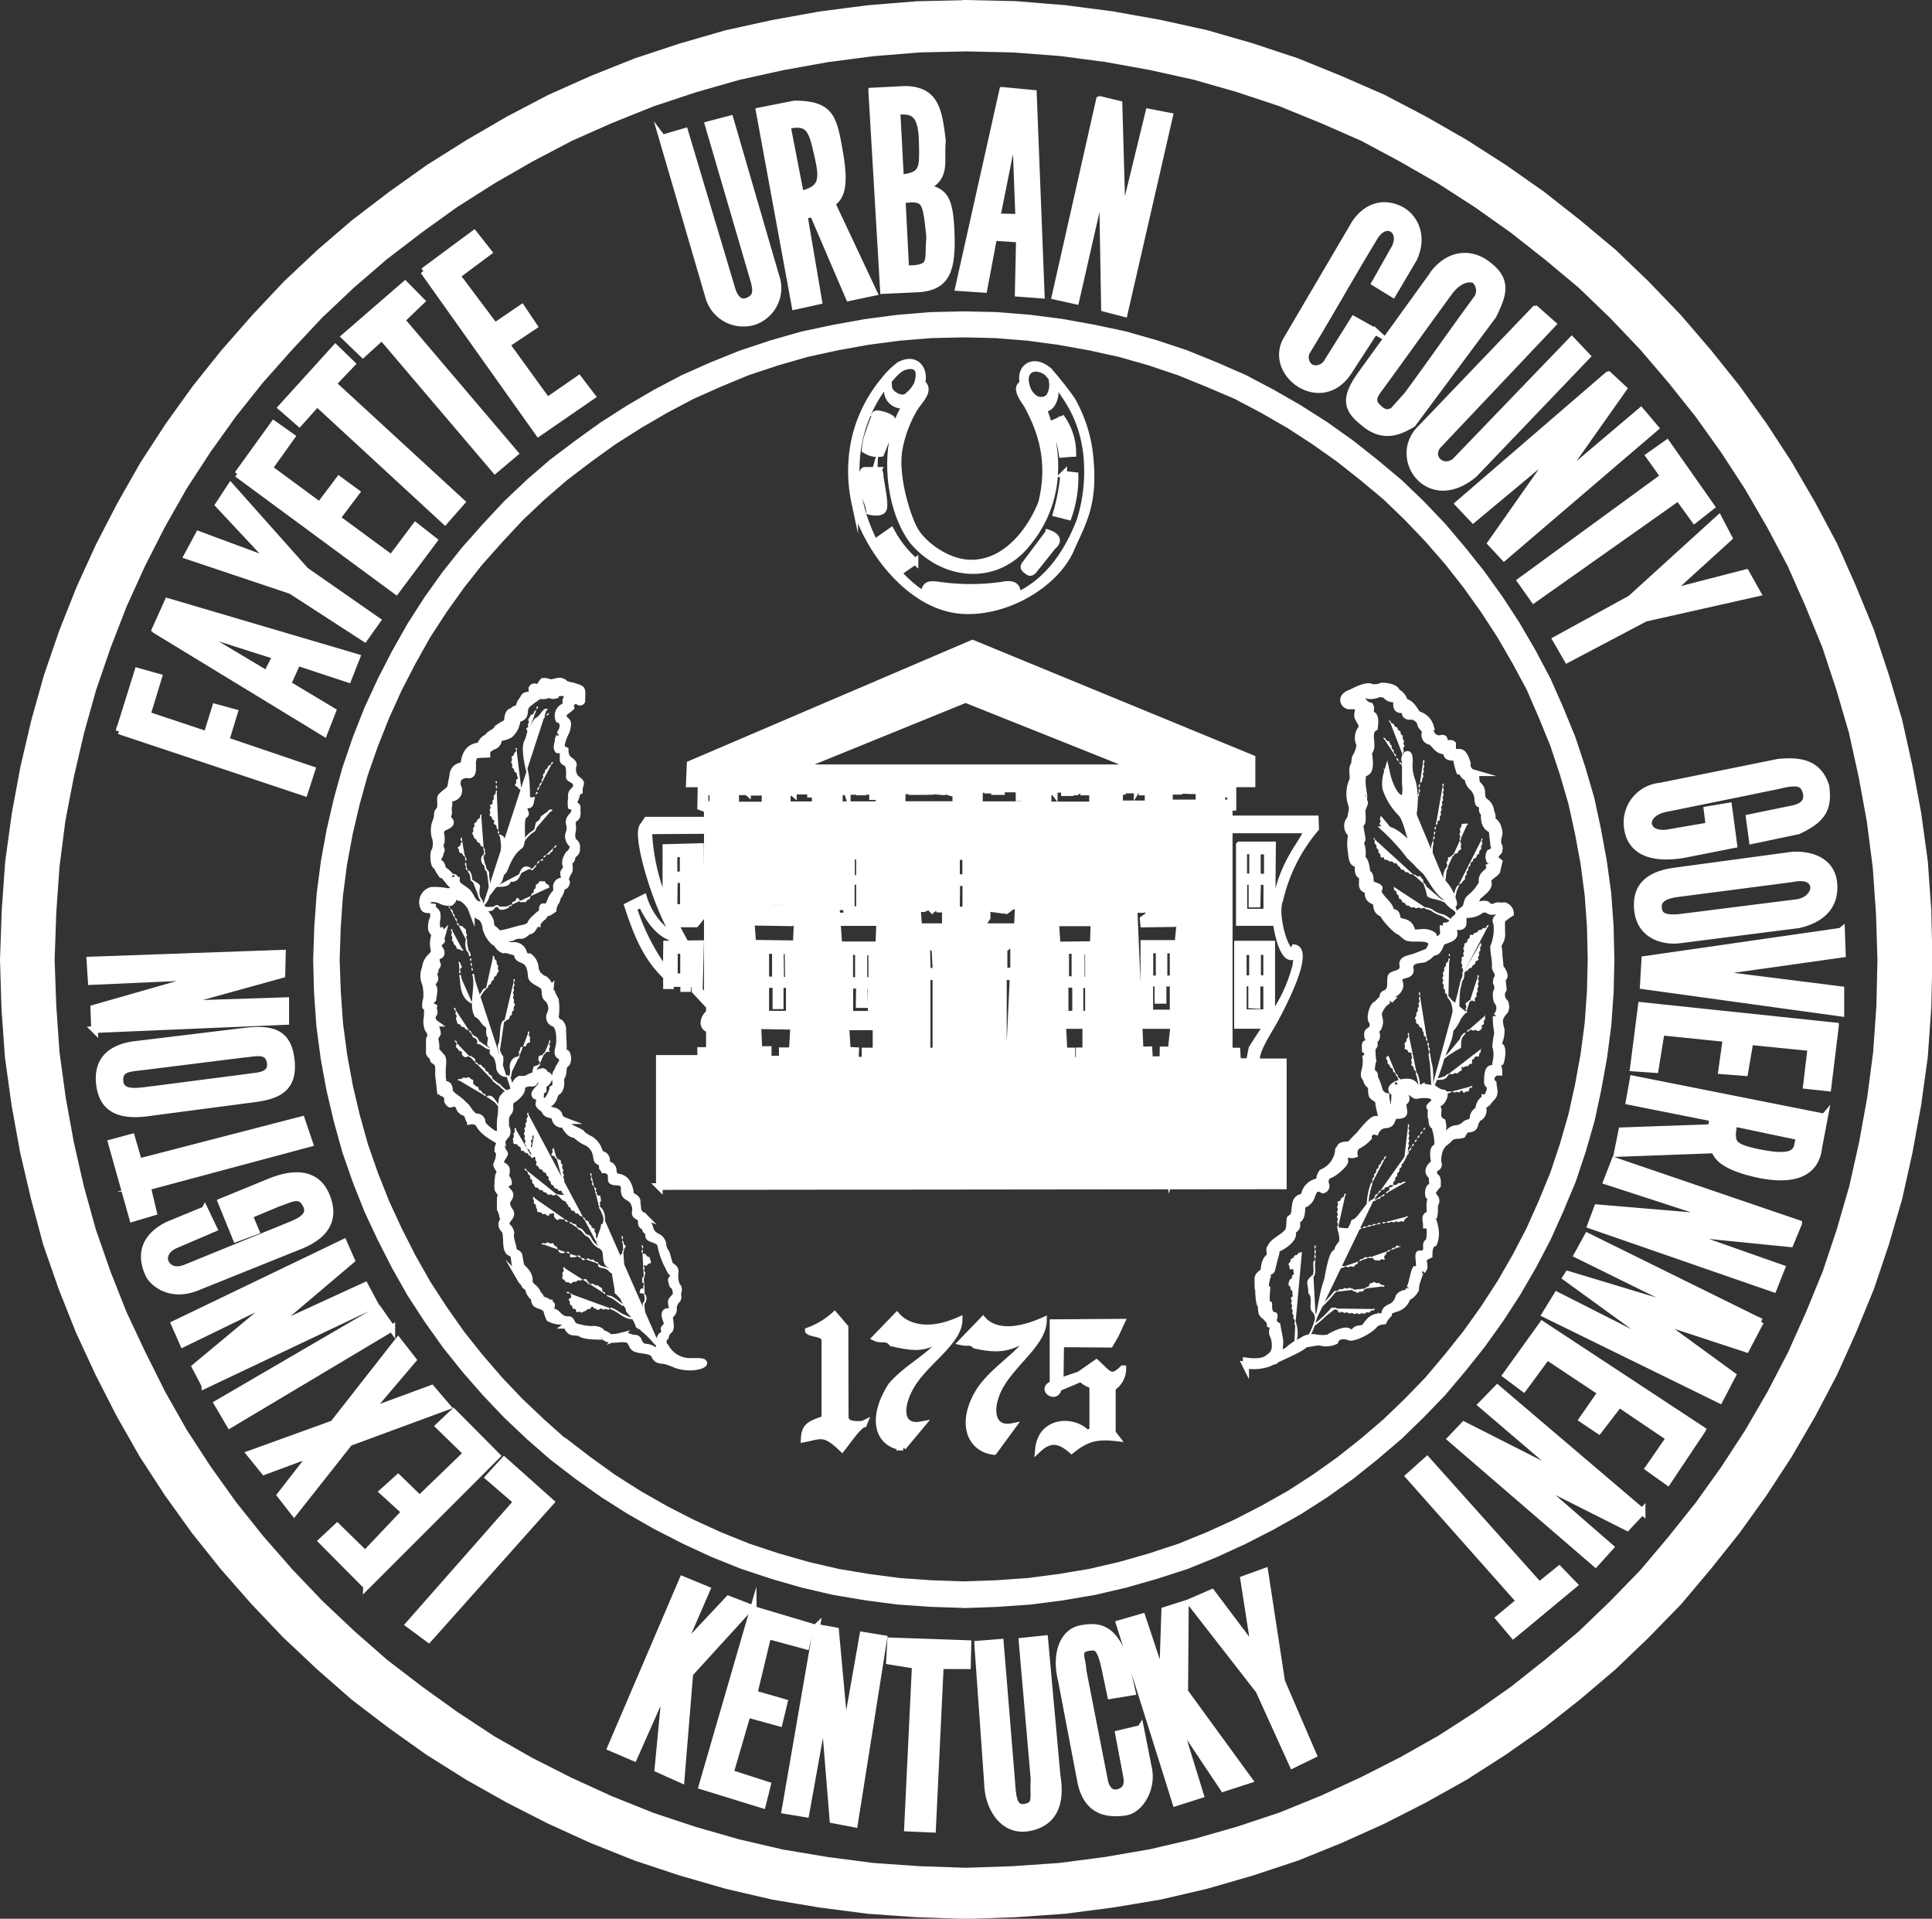 <svg id="K" xmlns="http://www.w3.org/2000/svg" viewBox="0 0 291.8 289.78"><rect x="0" y="0" width="291.8" height="289.78" fill="#333333" stroke="none"/><defs><style>.cls-1,.cls-2,.cls-3,.cls-4,.cls-5,.cls-6{fill:#fff;stroke:#fff;}.cls-1,.cls-2{stroke-miterlimit:10;}.cls-1{fill-rule:evenodd;}.cls-3,.cls-6{stroke-linejoin:round;}.cls-3,.cls-5,.cls-6{stroke-width:0.26px;}.cls-4,.cls-6{stroke-linecap:round;}.cls-4,.cls-5{stroke-miterlimit:2.61;}.cls-4{stroke-width:0.19px;stroke-dasharray:0.19 0.56;}</style></defs><title>LFUCG Seal K_White</title><path class="cls-1" d="M99.58 179.22v-19.38h6.24v-1.19h1.32v-3.17c-1.41-.44-.74-2 0-2.52v-1l-2.17-2.33v-1.06h-1.05l-.05.73h-.61v-.76h-2v.33h-.6v-1.38c-3.19-3-4.56-6.72-5.86-10.68l2.43-1.21c.93 3 3.12 5.28 4.7 5.71-2.79-4.38-5.94-14.94-4.87-16.5l.65-.95h9.11v-1.61l-1-.38.07-3.48h-1.78l.12-3 42.65-18.25 42.22 17.38v3.86h-2.88v3.55l-.56.02v1.72h13l.05 1.45a25.5 25.5 0 0 0-5.42 10.83c-1 2.21 1.2 9.61 2.24 7.2 1.07.16 1.57 2.3-2.87 10.67-1 1.86-3.26 5.12-2.83 6.54h4v18.74l-94.27.1zm46.28-73.6l-25.39 10.33h51.19l-25.83-10.32zm46.24 48a23.5 23.5 0 0 0 3.62-7.8c.09-.76.28-2-.07-1.62-2 1.88-3.33-5.53-3-7.68 1.09-6.69 4.48-9.5 4.74-11.18h-11.73v33.39h1.17l.09 1.59h1.77l.4-2c.92-1.44 1.6-2.46 2.23-3.46h-4.42v-12.28h5.18v11zm-4.92-26v11.7h4.92l.1-11.72h-5zm.67.88v3.93h1.33v-3.93h-1.33zm-13.6.76v3.16h.73v-3.16h-.73zm-12.44.1v3.17h.6v-3.17h-.6zm-17.34 0v3.17h1.38v-3.17h-1.39zm-28.34-.19v3.41h1v-3.41h-1zm-14.33-.22v3.17h1.38v-3.17h-1.37zm.06 14.61v3.95h1.38v-3.96h-1.38zm26.75-14.27v3.38h1.2v-3.38h-1.2zm-12.95 14.26v4.44h1.45v-4.44h-1.45zm12.68.17v4.36h1.31v-4.36h-1.31zm59.44 0v4.08h1.39v-4.08h-1.39zm-14.1-.26v4.37h1.39v-4.37h-1.41zm-12.72.13v4.36h1.39v-4.4h-1.39zm28.9 4.89v3.36l-.82-.05v-3.34h-1.25v4.49h3.52v-9.23h-1.37v4.08h.68l-.19.69h-.5zm-14.19 0v2.6h-.79v-2.6h-1.22v4.5h3.52v-9.5h-1.37v4.41l.68-.05-.14.65h-.69zm-12.55.18v4h-.67v-4h-1.58v4.5h3.52v-9.5h-1.08v4.35h.81l-.21.69h-.74zm26.79-20.13v3.93h1.5v-3.93h-1.5zm-14.2.71v3.22h.71v-3.22h-.71zm-12.7.1v3.22h.65v-3.22h-.59zm-16.55 0v3.22h1v-3.22h-1zm-28.77-.15v3.43h.79v-3.47h-.79zm-13.85-.24v3.22h1v-3.22h-1zm.13 14.61v4.15h1v-4.15h-1zm26.42-14.16v3.26h.87v-3.26h-.87zm-12.54 14.2l.07 4.45h1.16l-.07-4.45h-1.16zm12.63.19v4.29h1.18v-4.29h-1.16zm57.39-10.65v4.61h3.46v-4.61h-1.39l-.07 3.4h-.78v-3.41h-1.19zm-13.59 0v4.19h2.19v-4.19h-.81v3.44h-.51v-3.41h-.79zm-12.45.1v4.19h1.83v-4.19H163v3.44h-.43v-3.41h-.66zm-17.32 0l-.05 4.19h3v-4.19h-1v3.47h-.59v-3.41h-1.32zm-28.37.21v3.73h2.3v-3.73h-.88l.08 2.72h-.59l-.06-2.65h-.88zm-14.29-.59l-.05 4.19h3v-4.19h-1v3.47h-.59v-3.48h-1.32zm26.73.2v4.31h2.78v-4.31h-1v3.62h-.55v-3.56h-1.23zm-12.92 15.63v4.47h3.55v-4.47h-1.37v3.21h-.65v-3.21h-1.48zm12.7 0v4.49h3.22v-4.32h-1.07l.07 2.86h-.82l.05-2.92h-1.41zm55.82-12.27l.56 6.75v-6.75h-.56zm-12.9.92l.92 21.25 1.34-.05.09 1.49h2l.03-1.47h1.23l.39-3.68h-4.52v-12.4h5.15l.56-5.78-.31-1.33-.27-.08-.1 3.3-.51.9-4.55.06-.07-.74.81-.57v-1.67l-.84.79h-1.29zm-10.78 17.5l.21 3.88h1.18v1.43h1.1v-1.45h1v-3.82h-3.61zm-32.73.23l.21 3.54 1.26.06-.07 1.43h1.48v-1.37h1.66v-4.13l-.49.48h-4.08zm-13.3-.13l.15 3.56h1.41v1.45h2.12v-1.26h1.51l.21-3.69-5.39-.09zm44.78-18.68l.77 11.81.26-5.36 4.84-.06.21-6.49h-.36v1.95l-.45 1.27h-4.46l-.05-2.08-.71-1zm-20.7.82l.66 9v-4.91l14 .06v-.71h-13.78v-.57h14.22l.16-3.1h-.55l.09-2.61-.17-1.31-.12 3.78-1.08.82-.77-.14-.1-2.25-.12 2.26-1-.14-.07-2.49-.17 2.36-.66.09v1.37l-.61.91-5.7.06v-2.26h-1l-.3-.51-.68.59-.44-.5-.82.35h-1zm1.78 4.8l1.43.92 9.33.05 1.43-1h-12.14zm11.22 5.62v11.19h.94l.53-11.15-1.47-.05zm.1-4.14v3.29h1.44v-4.5l-1.43 1.22zm-11.69-.93l.1 4.25h1.32l-.17-3.27-1.24-1zm.07 5.07v11.29l.56-.05.05 1.48h.71v-12.71h-1.32zm6.19.76h-4.25v.64h4.22l.13 11.39h.61l-.12-11.39h4v-.55h-4l-.15-4.98h-.49l.08 4.9zm-3.7-3.71v2.08h.57v-2.08h-.53zm-.06 5.55v1.62h.57v-1.62h-.57zm.06 3.53v4.58h.58v-4.58h-.54zm1.76-9.12v2.08h.58v-2.08h-.58zm-.06 5.56v1.62h.57v-1.62h-.53zm.06 3.49v4.58h.58v-4.58h-.58zm3.35-9v2.08h.58v-2.08h-.55zm-.06 5.56v1.62h.57v-1.62h-.57zm.06 3.49v4.58h.58v-4.58h-.55zm2-9v2.08h.57v-2.14h-.57zm.03 5.49v1.62h.57v-1.62h-.57zm.06 3.53v4.58h.57v-4.58h-.57zm-36.43-16.77l1.22 17 .13-11.4 5.33.07-.09 9.06.63-14.86-.5.14-.08 2-.41.5-5.48-.09-.07-2.18-.66-.21zm13 0l1.18 17-.15-11.17h5l.08 8.86.56-14.86-.45.14-.07 2-.37.5h-5l.07-1h4.95l-.17-.23h-4l-.1-1.15h-.92l-.24-2.27v2.27h-.3zm-18.85 2.67l.11 7.64.26-7.64h-.37zm-.62-14.11l-8.84.06a31.14 31.14 0 0 0 2.59 11.2v-8.69l5.23-.14.09 10.69-.8 1h-3.14l1.27 2.37c-3 0-4.82-2.26-6.36-5.39l-1.17.62a32.69 32.69 0 0 0 4.93 9.62l.06-4.19 5.13-.06-.18 7 1.2 1.56v-25.61zm.46-5.9l-.79.23v1.75h1.17v-2.3l-.22-.31-.15.64zm5.54.06h-1.71v2h4.44v-1.82l-.91-.19.02-1.49-.38-.06v1.63h-.83v-1.46h-.55v1.46zm6.92.11h-.23v-1.66h-.22v1.63h-.38v1.88h4.21v-1.59h-.7v-2h-.5v1.53h-.88l-.02-1.53h-.36v1.51h-.4v-.4h-.43v.71zm8.2-.1h-1.17v1.93h6v-1.6h-.53v.39h-.46v-2.07h-.29v1.27h-.56v-1.39h-.58v1.49h-.53v-1.56h-.56v1.48h-.86v-1.39h-.43v1.54zm20.88-.44h-.89v2.37h6.87v-3.46h-.27v1.49h-.19v.94h-.43v-2.46h-.47v1.13h-1.85v-1.05h-.33v1.44h-1.05v-1.48h-.45v1.26h-.6v-1.24h-.43v1.08zm10.38.45h-.54v-.55h-.36v2.51h6.71v-3.59h-.35v1.64h-1v-1.65h-.79v1.32c-.17.44-.58.48-.78 0v-1.1h-.43v1.53h-.9v-1.5h-.35v1h-.63v-1.26h-.55v1.69zm10.81-.08h-.91v1.88h4.3v-3.43h-.26v1.65h-.65v-1h-.42l-.32.54v-1.13h-.44v1.29h-.82l-.06-1.27h-.41v1.55zm6.62-1.55v3.29h4.46v-1.84h-1.22v-1.49h-.58v1.45h-.82v-1.41h-.44v1.53h-.87v-1.53h-.5zm7.92 1.19v2.11h1.32v-1.02l-.55-.32-.05-.61-.74-.12zm-43.78.37h-.66v-1.32h-.45v1.33h-.71v-1.27h-.45v1.28h-.78v-1.25h-.41v1.14h-.61v-1.08h-.44v3.15h8.1v-1.79h-.37v-.88l-.33.11v.76l-1-.27v-1.17h-.42v1.29l-.82-.07v-1.34h-.58v1.35z"/><path class="cls-1" d="M145.9.5l7.44.17 7.43.6 7.26.94 7.18 1.29 7 1.54 6.91 2 6.74 2.23 6.58 2.68 6.48 2.83 6.22 3.26 6.14 3.52 5.88 3.77 5.71 4 5.45 4.29 5.34 4.46 5 4.8 4.87 5.07 4.49 5.23 4.32 5.4 4.06 5.66 3.8 5.83 3.54 6.09 3.29 6.18 2.85 6.43 2.68 6.52 2.25 6.78 2 6.78 1.56 7 1.3 7 1 7.29.52 7.29.17 7.46-.17 7.29-.53 7.47-1 7.21-1.3 7.12-1.55 6.97-2 6.86-2.25 6.69-2.68 6.52-2.85 6.35-3.29 6.26-3.54 6.09-3.8 5.83-4.06 5.66-4.32 5.41-4.49 5.33-4.87 5-5 4.8-5.36 4.55-5.45 4.29-5.71 4-5.88 3.77-6.14 3.43-6.2 3.16-6.48 2.92-6.57 2.66-6.74 2.23-6.91 2-7 1.63-7.18 1.2-7.26.94-7.43.52-7.44.26-7.43-.26-7.35-.52-7.26-.94-7.17-1.2-7-1.63-6.92-2-6.74-2.23-6.66-2.66-6.41-2.92-6.22-3.17-6.09-3.43-6-3.77-5.62-4-5.62-4.29-5.19-4.55-5.1-4.8-4.76-5-4.67-5.32-4.32-5.41-4.06-5.66-3.8-5.83-3.46-6.09-3.2-6.26-2.94-6.35-2.59-6.52L7 187.81l-1.83-6.86-1.64-7-1.29-7.12-1-7.21-.52-7.38-.22-7.29.26-7.46.52-7.29 1-7.29 1.29-7 1.64-7 1.9-6.78 2.33-6.78 2.59-6.52 2.94-6.43 3.2-6.18 3.46-6.09 3.8-5.83 4.06-5.66 4.32-5.4 4.64-5.29 4.76-5.06 5.1-4.8 5.19-4.46 5.62-4.29 5.62-4 6-3.77 6.05-3.52 6.22-3.26 6.36-2.84 6.66-2.66 6.74-2.23 6.92-2 7-1.54 7.17-1.29 7.26-.94 7.35-.6 7.43-.17zm138.16 144.45l-.16 7-.49 7-.9 6.87-1.23 6.79-1.48 6.62-1.89 6.54-2.13 6.38-2.55 6.22-2.71 6.05-3.12 6-3.37 5.81-3.62 5.56-3.86 5.4-4.11 5.15-4.27 5.07-4.6 4.74-4.76 4.58-5.15 4.33-5.17 4.09-5.38 3.8-5.58 3.6-5.87 3.31-5.91 3-6.09 2.81-6.24 2.54-6.41 2.13-6.57 1.88-6.65 1.55-6.86 1.18-6.9.9-7.06.49-7.06.24-7.06-.24-7-.49-6.9-.9-6.82-1.14-6.65-1.55-6.57-1.88-6.41-2.13-6.33-2.54-6.08-2.78-5.92-3-5.75-3.27-5.64-3.71-5.34-3.84-5.34-4.09-4.93-4.33-4.85-4.58-4.52-4.74-4.44-5.07-4.11-5.15-3.86-5.4-3.62-5.56-3.29-5.81-3-6-2.82-6-2.46-6.22-2.22-6.38-1.81-6.54-1.51-6.62-1.23-6.79-.94-6.88-.49-7-.25-7 .25-7.12.49-7 .9-7 1.27-6.58 1.56-6.71 1.81-6.46 2.22-6.46 2.41-6.22 2.79-6.13 3-5.89 3.29-5.81 3.62-5.56 3.86-5.4 4.11-5.15 4.44-5 4.52-4.83 4.85-4.58 4.93-4.25 5.34-4.09 5.34-3.84 5.67-3.6 5.77-3.32 5.92-3.11 6.08-2.7 6.33-2.54 6.41-2.13 6.57-1.88 6.65-1.47 6.82-1.23 6.9-.9 7-.57 7.06-.16 7.06.16 7.04.53 6.9.9 6.82 1.23 6.65 1.47 6.57 1.88 6.41 2.13 6.28 2.56 6.16 2.7 5.84 3.13 5.83 3.35 5.58 3.6 5.42 3.84 5.17 4.07 5.09 4.25 4.76 4.58 4.6 4.83 4.27 5 4.11 5.15 3.86 5.4 3.62 5.56 3.37 5.81 3.12 5.89 2.71 6.13 2.55 6.22 2.13 6.46 1.89 6.46 1.48 6.71 1.23 6.71.9 7 .49 7z"/><path class="cls-2" d="M145.56 242.34l-5-.17-4.92-.34-4.9-.64-4.81-.81-4.73-1.1-4.61-1.33-4.52-1.5-4.49-1.8-4.3-2-4.18-2.14-4.06-2.31-4-2.54-3.82-2.71-3.83-2.94-3.43-3-3.42-3.23-3.2-3.36-3.13-3.58-2.91-3.64-2.74-3.85-2.56-3.93-2.34-4.13-2.15-4.22-2-4.27-1.75-4.41-1.57-4.5-1.29-4.66-1.1-4.67-.88-4.81-.64-4.86-.35-5-.13-4.94.17-5 .35-4.9.64-4.93.87-4.75 1.1-4.74 1.27-4.57 1.57-4.59 1.74-4.4 2-4.34 2.15-4.18 2.32-4.1 2.57-4 2.73-3.82 2.91-3.65 3.14-3.54 3.17-3.39 3.44-3.26 3.48-3 3.77-2.84 3.76-2.71 4-2.56L99 59.31l4.18-2.2 4.32-1.92 4.46-1.79 4.55-1.51 4.64-1.33 4.73-1 4.81-.87 4.88-.64 4.94-.41 5-.12 5 .11 5 .4 4.88.63 4.82.87 4.7 1 4.67 1.33 4.52 1.5 4.44 1.8 4.43 1.94 4.12 2.17 4.11 2.36 4 2.55 3.83 2.72 3.67 2.9 3.66 3.06 3.3 3.17 3.25 3.41 3 3.54 2.89 3.63 2.74 3.82 2.56 3.93 2.39 4.11 2.25 4.25 1.89 4.28 1.83 4.47 1.49 4.5 1.36 4.65 1 4.67.87 4.73.68 4.93.35 4.93.12 5-.11 4.91-.35 5-.64 4.88-.87 4.8-1 4.68-1.34 4.65-1.5 4.5-1.86 4.44-1.91 4.26-2.22 4.24-2.38 4.1-2.56 3.94-2.73 3.82-2.91 3.65-3.07 3.64-3.22 3.33-3.32 3.23-3.62 3.08-3.65 2.92-3.84 2.73-3.95 2.54-4.14 2.33-4.17 2.14-4.36 2-4.4 1.79-4.55 1.47-4.64 1.33-4.71 1.1-4.84.82-4.86.63-5 .35-5 .18zm-60.23-24.61l3.68 2.82 3.69 2.65 3.88 2.46 3.94 2.24 4.06 2.08 4.17 1.91 4.34 1.74 4.38 1.45 4.52 1.29 4.56 1.06 4.66.78 4.75.62 4.78.33 4.82.17 4.87-.17 4.87-.34 4.72-.62 4.7-.79 4.54-1.06 4.51-1.29 4.41-1.46 4.26-1.73 4.22-1.92 4.05-2.08 4-2.25 3.81-2.46 3.72-2.64 3.54-2.8 3.51-3 3.25-3.13 3.13-3.23 2.94-3.49 2.84-3.56 2.64-3.7 2.48-3.82 2.31-4 2.14-4.11 1.85-4.14 1.76-4.29 1.45-4.35 1.3-4.5 1-4.53.85-4.67.62-4.72.34-4.81.11-4.78-.11-4.89-.34-4.77-.62-4.76-.85-4.6-1-4.57-1.3-4.45-1.46-4.4-1.75-4.28-1.83-4.22-2.15-4-2.32-4-2.48-3.81-2.65-3.71-2.78-3.54-3-3.44-3.15-3.3-3.23-3.11-3.51-2.93-3.57-2.82-3.72-2.63-3.82-2.48-4-2.3-4-2.11-4.27-1.82-4.31-1.75-4.42-1.49-4.52-1.29-4.55-1-4.69-.84-4.69-.63-4.85-.39-4.84-.11-4.85.11-4.78.39-4.74.62-4.68.84-4.58 1-4.49 1.29-4.41 1.46-4.33 1.79-4.18 1.86-4 2.12-3.95 2.3-3.87 2.46-3.65 2.63-3.72 2.83-3.37 2.91-3.33 3.15-3.08 3.3-3.06 3.44-2.79 3.53-2.64 3.7L64.54 96l-2.24 4-2.09 4.05-1.91 4.21-1.69 4.26-1.55 4.43-1.23 4.42-1.07 4.58-.85 4.61-.62 4.77-.33 4.76-.16 4.86.17 4.79.34 4.85.62 4.7.85 4.66 1.07 4.54 1.24 4.46 1.52 4.35 1.69 4.27 1.91 4.14 2.09 4.11 2.26 4 2.47 3.8 2.63 3.75 2.81 3.53 3 3.48 3.1 3.26 3.32 3.14 3.36 3zM150.59 32.74l3.27.08-.52-13.81-2.75 13.73zm-31.68-13.73l2 10.32c3.42-.76 3.39-2.31 2.57-5.9s-1.16-5.28-4.58-4.42zM64.75 247.55l-3-2.22 16.31-18.53-4.27-3.68 2.35-2.57 7.06 6.3-18.45 20.7zm-9.39-8l-6.77-6.82 2.34-2.19 4.22 4.13 6-6.33-3.35-3.06 2.33-2.1 3.25 3.16 7.11-6.86-4.21-4.11 2.22-2.1 6.55 6.6-19.69 19.69zm-2.57-21.69l-8.37 10.6-2.08-2.67 4.87-6.26-7.3 2.7-2.16-2.67 12.58-4.55 9.8-12.51 2.25 2.87-6.61 7.78 9.41-3.47 2.36 2.76-14.75 5.44zm6.39-17.28l-24.46 14.6-1.9-3.23 24.36-14.2 2 2.85zm-28.25 8.62l-1.45-2.77 12.58-10.48-14.4 7-1.32-3 25.57-12.3 1.18 2.67-12.31 10.43 14.35-6.59 1.53 2.86-25.73 12.2zm0-26.52l1.37 2.87-5.82 2.49c-1.5.64-1.89 1.95-1.43 2.73 1 1.7 3.06.67 3.33.56l15.64-6.38c2-.81 2.8-1.65 2.25-2.87-.91-2-2.27-1-4.23-.36l-4.38 1.83 1 2.4-3 1.12-2.27-5.58 7.31-3c5.24-2.13 7.56-.3 8.53 1.93s1.45 5.5-3.73 7.67l-15.84 6.37c-3.88 1.53-6.55-.62-7.18-1.93s-2.08-5.08 2.9-7.55l5.54-2.28zm-8.65-3.41l.9 3.81-3.15.94-3.21-11.44 3.06-.83 1.08 3.72 24.6-6.37 1.22 3.6-24.51 6.57zm1-11.33c-5 .86-7.79-.23-8.26-4.22s2.19-5.63 5.54-6l15.91-1.93c4.36-.57 7.06-.11 7.53 4.35s-2.28 5.4-5.81 5.85l-14.92 1.96zm-9-12.43l-.12-3.25 16.71-4.78-17.09.76-.21-3.25 29.09-1.04-.08 3.25-16.13 4.46 16.71-.54v3.15l-28.89 1.23zm3.7-45.08l2.83-9.06 3.16.89-1.73 5.69 9 3 1.29-4.14 2.88.78-1.29 4.23 13 4.41-1.13 3.49-28-9.34zm5.43-15.3l1.93-4.29 28.55 8.42-1.3 3.31-7.67-2.53-1.46 3.26 6.8 4.08-1.3 3.32-25.55-15.57zm20.55-5.92l-15.69-5.26 1.74-3.23 11 4.08-8-8.56 1.83-2.79 11.3 12.7 10.85 7.56-1.92 2.7-11.11-7.2zm-3.65 12.53l1.35-2.66-12.59-4 11.22 6.7zM22.5 164.61l14.77-1.91c1.29-.25 3.84-.08 3.54-2.21s-2.43-1.36-3.89-1.29l-14.9 1.86c-2.44.31-4 .22-3.9 2.16s2.31 1.66 4.38 1.38zm13.39-93l5.46-7.57 2.71 1.91-3.4 4.75 7.62 5.62 2.93-3.89 2.62 1.92-2.94 3.89 8.23 6.05 3.64-4.86 2.79 2.18-5.72 7.65-24-17.69zm12-10.71l-2.68 3-2.71-2.36 8.16-9 2.49 2.41-2.86 3 19.44 17.88-2.53 2.88-19.35-17.85zm9.78-10l-2.86 2.6-2.75-2.65 9.12-7.9 2.48 2.52-3 2.87 17.11 20.12-3 2.53-17.11-20.12zm6.29-9.95l7.64-5.66 2.19 2.79-4.77 3.56 5.72 7.62 4.06-2.77 1.86 2.77-4.15 2.77 6.15 8.49 4.76-3.3 2 2.62-8.08 5.57-17.38-24.46zm36.08-20.1l3.4-1 7.14 23.88c.31 1 1 2.26 2.33 1.72s1.41-1.39.93-3.11l-6.88-23.51 3.32-.87 6.89 23.68a5.35 5.35 0 0 1-3.11 6.87 5.44 5.44 0 0 1-7-3.57l-7.05-24.13zm14.62-4.1l5.33-1.05c5.45 0 5.89 2.07 6.75 6.86s.62 7-1.08 8.16l6.32 13.45-3.75.79-5.45-12.7-1.31.32 2.19 12.89-3.58.79-5.42-29.51zm17-3l5.14-.26c4.56.14 5 3.2 5.55 7.82-.33 2.94.77 5.53-2.5 6.95 2.71.77 3.62 1.32 3.82 7.11s-.92 7.84-4.66 8.25l-5.58.26-1.77-30.1zm19.78-.1l4.64.44 1.19 30.47-3.49-.26.18-8.19-3.87-.25-1.48 7.84-3.84-.26 6.66-29.79zm14.69 1.37l2.88.7.5 17.62 4-16.42 3.14.61-6.84 29.82-3-.78-.32-18.68-4 17.56-3.14-.7 6.7-29.7zm41.52 35l-4 6.17c-4.09 6.16-12.15.34-9.41-4.78l10.42-17.73c2.1-3.05 5-3.16 7.2-1.84 1.67 1 3.31 3.71 1.67 7.23l-3.15 5.34-2.72-1.67 2.82-5c1.73-2.79-1.05-4.83-2.83-2-3.54 5.8-6.59 11.33-10.13 17.13a1.86 1.86 0 0 0 .51 2.67 2 2 0 0 0 2.5-1l3.94-6.29 3.19 1.78zm9-8.89c2.25-2.77 5.32-3.12 7.79-1.36 3.47 2.46 2.65 4.68 1.07 7.9l-12.16 16.36c-1.94 1.15-4.45 2.34-7.39-.18-2.53-2-3-3.58-.58-7.08l11.28-15.63zm6 1.12c-1-.33-2.46.1-3.78 1.9-3.34 4.56-9.13 12.64-10.77 14.85-1 1.39-.58 2 .2 2.7s1.26.74 2.1.35l2.17-2.43c3.51-4.76 6.87-9.62 10.38-14.38a2.12 2.12 0 0 0-.29-3zm9.29 4.41l2.58 2.29-17.17 18.15c-1.82 1.86.5 4.07 2.41 2.58l17.63-18.32 2.31 2.44-17.04 17.81c-6.92 5.83-12.73-2.55-8-7l17.18-17.94zm11 9.93l2.27 2.11-9.79 13.87 12.41-10.51 2.18 2.58-22.84 19.54-2-2.15 9.83-14-12.5 10.42-2.23-2.36 22.59-19.48zm8.34 15.36l-2.21-3.1 2.69-1.9 6.72 9.56-2.54 2-2.45-3.38-21.83 15.42-2-2.82 21.62-15.78zM246.4 90.3l13.2-12 1.54 2.94-9.08 8.25 11.65-3 1.73 3.08-16.95 3.81-11.77 6.21-1.73-3 11.41-6.25zm18.26 36.65l-.47-3.46 6.48-1.33c2-.4 2.34-1.37 2.13-2.39-.38-1.48-1.13-1.87-4.09-1.14l-5.29 1.09-11.85 2.41c-3.84.78-3.24 4.42.72 3.57l5.83-1-.3-2.41 3.27-.55.78 5.83-6.73 1.33c-5.09 1.08-8.95.07-9.38-4.08a5.53 5.53 0 0 1 5-6.1l17.84-3.61c3.15-.29 6 0 7.17 3.58.45 3.21-.26 5-4.21 6.81l-6.9 1.45zm9.26 7c-.09-.9-.94-1.74-3.33-1.22l-17.2 2.24c-2.59.34-3 1.25-2.89 2.21s.63 1.56 3 1.39l17.75-2.24c1.8-.18 2.76-1.48 2.67-2.37zm-3.41-4.79c2.93-.24 6.12.8 6.46 4.16s-1.64 5.51-5.33 6.35l-17.92 2.28c-2.5.32-5.92-.62-6.38-4.37s1.7-5.52 5.67-6.05l17.47-2.36zm7.63 11.38l.13 3.56-20.23 2.85 20 2.51v3.55l-29.85-4.12.23-4 29.61-4.26zm-.92 14.42l-1.14 9.34-3.25-.35.68-5.72-9.19-.92-.8 4.68-3.5-.27.68-4.86-9.79-1-.91 5.67-3.31-.23 1.21-9.45 29.32 3.09zm-1.63 13.67l-.9 4.72c-.47 4.14-4.24 5.18-9.66 3.9s-5.72-2.89-6.13-3.58l-14.65.54.69-3.44 13.53-.48.2-1.43-12.62-2.51.61-3.4 28.88 5.74zm-3.85 3.07l-9.87-2.07-.2 1.63c.09 1.27-.05 2 4.07 2.82s5.47.33 5.75-1.12l.26-1.26zM136.27 30.2l.53 10.39c4.34 0 3.24-1.1 3.62-4.76-.61-5.64-.58-6.06-4.14-5.63zm-.79-13.37l.53 10.05c3.45-.41 3.39-1.29 3.27-5.64s-1.54-4.58-3.8-4.41zm136.18 167.94l-1.27 3.07-16.36-1.64 15.07 5.31-1.24 3.13-27.62-9.57 1-2.67 18.42 1.55-17-5.53 1.21-3.13 27.79 9.48zm-5.75 14.83l-2.16 4.13-13.7-4.5 11.63 8.48-1.94 3.71-26.36-12.92 1.78-2.89 16.62 8.42-15.27-11.08.31-.5 19 5.74-17.59-8.67 1.54-2.81 26.19 12.92zm-8.79 16.35l-5.24 7.85-2.9-2.07 3.15-4.56-7.58-5.12-3.07 4-2.5-1.68 2.83-4.08-8.15-5.41-3.54 4.8-2.67-2 5.49-7.64 24.18 15.91zm-9.1 12.32l-2.26 2.41-14.16-7.13 11.62 10.11-2.24 2.49-21.87-18.85 2-2.1 15.28 7.75-12.65-10.81 2.42-2.48 21.86 18.61zm-15.53 11.15l3-2.42 2.25 2.34-9.17 7.61-2.17-2.58 3.1-2.57-16.72-18.85 2.76-2.47 17 19zm-42.41 15.81l-10.34-13.28 3.29-1.43 6.45 8.58-1.65-10.61 3.21-1.16 2.54 16.6 4.78 11.1-3.12 1.52-5.16-11.37zm-14.51-1.6l.34-10.43 3.13-1-.1 13.29 9.72 13.34-3.88 1.26-7-10.47 3.53 11.46-3.74 1.19-8.52-27.08 3.46-1 3.14 9.44zm-3.29 7.38l1.22 6.17c.58 2.91-1.24 6.18-3.57 6.51s-5.66.19-6.68-4.46l-2.95-15.48c-.92-3.56 0-7.3 3.07-7.82 2.16-.36 4.88-.57 6.65 5.15l1 4.46-3.28.54-.87-4.13c-.7-3.17-1.21-3.34-2.46-3.12-1.89.33-.93 1.44-.82 3.51l3.29 16.83c.38 1.35 1.19 1.83 2.15 1.49s1.41-1 1.07-2.63l-1.17-6.2 3.33-.79zm-24.62-12.71l3.43-.27 1.72 21.05c.17 2.77.43 4.19 2.13 3.82s1.06-1.53 1.23-4.27l-1.81-20.78 3.43-.36 1.87 20.68c.69 4.08-.39 7.18-4.3 7.88s-6.09-3.12-6.2-6.52l-1.5-21.23zm-9.42 3.21l-3.9-.63.17-3.07 11.69.41-.08 3.35h-4.09l-1.18 24.69-3.79-.17 1.18-24.6zm-14.93-5.75l2.9.52 1.45 15.79 2.66-15.12 3.17.52-4.43 28-3.26-.62-1.32-16.24-2.76 15.34-3.17-.52 4.79-27.7zm-9.53-2.7l8.65 2.58-.68 2.95-5.76-1.56-2.1 8.75 4.56 1.32-.75 3.11-4.81-1.32-2.59 8.88 5.62 1.81-.75 3-9.15-2.82 7.76-26.74zm-13.22 11.54l-1.2 12.58 3.52 1.58 1.31-16 9.11-10-3.27-1.26-7.21 7.68 3.95-9.12-3.67-1.51-10.87 25.4 3.52 1.51 4.84-10.9z"/><path class="cls-2" d="M150.12 219.21c-3.93-.48-5.17-4.88-1.85-9.66 2.38-3.13 5.55-4.77 7.79-8-3.09 1.77-4.57 2.59-8.79 1.61-.7-.68-1-.27-2-.49l3.21-3.33c1.21 1.38 4 2.38 9.12.1-.06 3.17-4 5.9-6.19 9.3s-2 7.37 1.48 6.7l-2.75 3.75zM136.41 218.56c-3.93-.48-4.89-4.45-1.78-9.3 2.6-3 6.05-4.34 8.29-7.54-3.09 1.77-4 2.09-8.21 1.11-.84-1-1.51-.34-2.46-.78l3.21-3.33c1.21 1.38 4.25 2.95 9.4.67-.06 3.17-4.83 6.11-7 9.51s-2.12 6.94 1.33 6.27l-2.82 3.39zM160.2 202.95l-.07 5.66 2.91-1 2.55-1.78c1.81 1.62 2.18 2.7 4 .88a3.42 3.42 0 0 1-1.58 2.87v6.82l.58.75c-3-.34-4.52.08-6.74 1.86-1.93-1.69-3.37-1.7-5-.19.45-4.37 5.27-4.52 7.28-2.39l.91-.26v-7a3.23 3.23 0 0 1-1.75-1l-1.85.79-1.6.66c-.22 1.88-2.85.13-.8-.58v-9.29l10.33-.07-.89 1.93-.82 1.4-7.45-.05zM130.46 215.02c-1 .5-2.24 2.38-3.29 3.72-2.69-2.59-3.23-1.9-5.71-1.43.1-1.78.62-2.2 3.12-3v-12c-.13-1-2.06-.83-2.49-1.33a11.86 11.86 0 0 0 3.95-2.37l1.59 1.85.03 13.49c0 1 .95 1.3 2.78 1.12z"/><path class="cls-1" d="M146.89 97.75l41.66 17.14.04 2.94h-.66l-.01-2.41-41.15-16.88-41.28 17.44-.04 1.81-.9.01.06-2.08 42.28-17.97z"/><path class="cls-1" d="M184.66 116.75l-38.37-15.73-37.57 16.24h75.94v-.5zm-4.07-.1h-67.81v-.46l33.51-14.46 34.37 13.93z"/><path class="cls-2" d="M101.03 138.04v-9.68h4.36v9.71h-4.34zm.17-.17h4v-9.37h-4v9.34zM187.45 138.13v-10.18h4.36v10.2h-4.34zm.21-.18h4v-9.85h-4v9.85z"/><path class="cls-1" d="M108.35 117.94h2.23v3.57h-2.23v-3.57zM116.19 118.07h2.23v3.57h-2.23v-3.57zM123.56 118.06h2.73v3.57h-2.73v-3.57zM133.2 118.13h2.39v3.57h-2.39v-3.57zM144.92 118.09h2.39v3.57h-2.39v-3.57zM155.57 118.17h2.33v3.47h-2.33v-3.47zM165.7 118.12h2.82v3.46h-2.82v-3.46zM174.17 118.12h1.95v3.36h-1.95v-3.36zM181.67 118.13h2.22v3.37h-2.22v-3.37zM107.71 122.11l77.36-.08-.01.87-77.34.08-.01-.87zM178.23 124.73h5.94v.92h-5.94v-.92zM165.5 124.88h5.94v.91h-5.94v-.91zM153.82 124.91h5.95v.92h-5.95v-.92zM132.42 124.91h5.95v.92h-5.95v-.92zM120.72 124.94h5.94v.92h-5.94v-.92zM107.88 124.88h5.94v.91h-5.94v-.91zM106.94 158.97l8.45.04v.92l-8.45-.05v-.91zM119.39 159.09h9.39v.91h-9.39v-.91zM131.84 159.25H140v.91h-8.16v-.91zM153.48 159.17h7.7v.91h-7.7v-.91zM164.16 159.25h8.64v.91h-8.64v-.91zM176.76 159.17h9.49v.91h-9.49v-.91zM121.66 128.26c1.33-.81 1.89-1 3.28-.22l2.29 30.53h-7l1.43-30.31zM108.75 127.53h.42l.05.78c1.68-.15 1.6-1.62 2.8-.41l1.91 30.54-6.32-.18 1.13-30.76zM133.66 128.53c1.38-1.37 2.87-1.33 3.89 0l1.83 30.16h-6.17l.45-30.16zM154.93 127.88a2.63 2.63 0 0 1 3.28.29l1.82 30.44h-6.88l1.77-30.77zM166.5 126.56l.35.12v1.28a2.52 2.52 0 0 1 3.13 0l1.51 30.72h-6.59l1.63-32.12zM179.28 128.17a2.88 2.88 0 0 1 3.73.21l1.88 30.15h-7.33l.89-15.43.83-14.89z"/><path class="cls-2" d="M143.46 138.34v-10h5.06v10h-5.06zm.17-.17h4.73v-9.64h-4.7v9.64zm-28.77.06v-10h5v10h-5zm.17-.17h4.63v-9.69h-4.65v9.69zm12.94 0v-9.68h3.9v9.68h-3.9zm.17-.17h3.52v-9.34h-3.56v9.34zM160.87 138.52v-9.93h3.63v9.93h-3.63zm.11-.11h3.4v-9.7h-3.4v9.7zm12.58 0v-9.93h3.63v9.93h-3.63zm3.52-.11v-9.7h-3.42v9.7h3.4z"/><path class="cls-1" d="M100.35 160.72h22.79v17.63h-22.79v-17.63zM169.5 161.11h23.76v17.52H169.5v-17.52zM125.04 160.83h42.72v.81h-42.72v-.81zM126.29 162.66h40.22v.81h-40.22v-.81zM127.27 164.49h38.26v.81h-38.26v-.81zM128.54 166.31h35.71v.82h-35.71v-.82zM129.7 168.14h33.4v.81h-33.4v-.81zM130.83 169.97h31.14v.81h-31.14v-.81zM131.84 171.8h29.12v.81h-29.12v-.81zM133.12 173.63h26.56v.81h-26.56v-.81zM134.13 175.46h24.54v.81h-24.54v-.81zM135.46 177.29h21.88v.81h-21.88v-.81zM154.57 58c-.73-2.35 1.39-4.12 3.85-2a53.17 53.17 0 0 1 3.46 4.37 21.84 21.84 0 0 1 2.63 7.62c1 7.87-.88 10.7-2.69 14.77-2.11 5.17-9.4 9.82-16.34 9.46-8.44-.43-15.11-10.31-16.39-16.38a22.59 22.59 0 0 1 .23-10.36 21.38 21.38 0 0 1 4.22-8.06 12.51 12.51 0 0 1 2.26-2.25c2.56-1.42 3.95.67 3.43 2.68 1.41 1.06-.39 2.65-1.12 3.82a19 19 0 0 0-2.34 6.34c-.63 4.27 1.36 10.29 2.44 12.11 1.36 2.3 5.05 4.93 8.46 4.92 6 0 9.55-6.18 10.66-9.16 1.48-6.08 0-10.67-2.17-14.67-.3-.56-2.17-2.73-.58-3.26zm4.46 5.95a16.11 16.11 0 0 1 1.39 4.66l1.62-.13a9.25 9.25 0 0 0-1.58-5.18l-1.44.65zm1.63 7.68a31.83 31.83 0 0 1-1.13 5.92l1.84.47a17.9 17.9 0 0 0 1-6.2l-1.71-.19zm-2.34 8.91l-3.42 4.58c-.47.53-.2.77.18 1.07s.6.41 1 0l2.95-3.69c1-.83.58-1.56-.7-2zm-25.44.87a18.68 18.68 0 0 0 3.54 4.59l1.78-1.23a16.05 16.05 0 0 1-3.6-4.57l-1.72 1.2zm20.78 8.54c4.29-2 7.44-6 9.5-11.46a25 25 0 0 0 .92-10.21c-.63-4.6-2.23-7.64-5.89-12-1.93-1.42-3.87-.4-3.17 1.95a3.13 3.13 0 0 0 1.26 1.93 1.73 1.73 0 0 0 2.16-.19 3.4 3.4 0 0 0 .5-2.28c1 1.31.17 4.27-1.39 4 1 2.45 4.69 12.5-2.92 21-4.77 5.26-12.37 4.26-16.77-.99-4-5.33-4.55-15.44-1-20.5-2.45.3-3.26-2-2.63-2.71.07 1 2 2.18 2.89 1.28a5.11 5.11 0 0 0 1.44-1.8c.7-2.23-.17-3.08-1.86-2.61-1.09.3-2 1.48-3.35 3.14-5.8 8.07-4.69 17.5-.77 24.33 2.69 3.46 4.75 5.63 7 7 .06-1.79 1-1.62 2.25-1.46a34 34 0 0 0 9.53 0c1.36-.28 2.46-.13 2.29 1.58zm-21.42-27.3a25.74 25.74 0 0 0-.94 2.51 8.79 8.79 0 0 0-.64 2.79 3.41 3.41 0 0 0 2.39.53 35.58 35.58 0 0 0 1.7-5.08c-.1-.45-2.34-1.19-2.58-.79zm.64 8.87c.2 1.72.87 4.48.55 5.34-.25.68-1.52.53-2.09.38-.14-1.19-.59-1.73-.85-3.07 0-.24-.61-3.15.17-3.14h2a.87.87 0 0 1 .24.48z"/><path class="cls-1" d="M134.5 81.79l.46-.51c.4 1.08 1.71 2.18 2.52 3.16l-.62.4a24 24 0 0 1-2.35-3zM151.1 90.84a1.09 1.09 0 0 0 .29-.79c-.42-.74-.69-.71-1.37-.31-1.86 1.09-6.38.49-7.92-.37-.6-.34-1.21 0-1.28.88a13.09 13.09 0 0 0 5.38 1.35 10.6 10.6 0 0 0 4.9-.77zM132.48 63.62c.36 0 .7 0 .7.4-.41 1-.53 2.16-.92 2.89 0 0-.71-.25-.71-.24s1-3.06.93-3.05z"/><path class="cls-1" d="M133.8 63.95c-.33.16-1 3.21-1.14 3.63a4.5 4.5 0 0 1-.93-.15 2.87 2.87 0 0 0-.22.67 2.42 2.42 0 0 0 1.1.24 1.11 1.11 0 0 0 .39-.11l.78-1.94c.1-.25.61-1.83.66-2.09a.58.58 0 0 0-.64-.25zM130.94 72.32a8.58 8.58 0 0 0 .38 3.2.6.6 0 0 0 .64 0 19.21 19.21 0 0 0-.49-3.12c-.09-.44-.48-1-.54-.11z"/><path class="cls-1" d="M131.98 71.87a9.6 9.6 0 0 0 .17 2.28c.22 1.32.45 1.78.3 2a.9.9 0 0 0-.67.19 1.32 1.32 0 0 0 0 .68 1.59 1.59 0 0 0 1 0 .57.57 0 0 0 .36-.26 2.86 2.86 0 0 0 0-1 24 24 0 0 1-.38-3.26c0-.77-.15-.61-.8-.56zM159.78 64.64l.6-.24a6.56 6.56 0 0 1 1.11 3.68h-.75a10.48 10.48 0 0 0-1-3.46zM160.94 72.67l.63.08a21.43 21.43 0 0 1-.63 4.4l-.66-.2a39.43 39.43 0 0 0 .65-4.27zM158.22 81.69c.83.38.83.71.12 1.3l-2.49 2.96c-.28.27-.24.32-.49.05s-.33-.24 0-.62l2.84-3.66z"/><path class="cls-2" d="M176.96 178.06v-3.42h2.54v.58h-1.84v.73h1.71v.58h-1.71v.93h1.91v.58h-2.6zM180.15 178.06v-3.42h.67l1.4 2.28v-2.28h.64v3.42h-.69l-1.38-2.23v2.23h-.64zM183.6 178.06v-3.42h2.34v.58h-1.65v.81h1.43v.58h-1.43v1.45h-.69zM108.32 178.06h-.66v-2.47a2.26 2.26 0 0 1-.85.5v-.59a1.89 1.89 0 0 0 .56-.32 1.21 1.21 0 0 0 .41-.55h.53v3.43zM109.31 177.27l.63-.07a.46.46 0 0 0 .12.29.36.36 0 0 0 .26.09.42.42 0 0 0 .35-.19 1.59 1.59 0 0 0 .18-.77.78.78 0 0 1-.62.29.92.92 0 0 1-.7-.31 1.13 1.13 0 0 1-.29-.81 1.15 1.15 0 0 1 .31-.84 1.12 1.12 0 0 1 1.64.08 2.08 2.08 0 0 1 .33 1.32 2.1 2.1 0 0 1-.35 1.35 1.13 1.13 0 0 1-.9.42 1 1 0 0 1-.61-.17 1 1 0 0 1-.35-.68zm1.48-1.43a.75.75 0 0 0-.15-.49.43.43 0 0 0-.34-.17.38.38 0 0 0-.3.14.73.73 0 0 0-.12.47.74.74 0 0 0 .13.49.42.42 0 0 0 .64 0 .65.65 0 0 0 .14-.44zM114.17 175.48l-.63.07a.46.46 0 0 0-.12-.29.35.35 0 0 0-.25-.09.43.43 0 0 0-.35.19 1.57 1.57 0 0 0-.18.78.77.77 0 0 1 .61-.29.93.93 0 0 1 .7.31 1.13 1.13 0 0 1 .29.81 1.16 1.16 0 0 1-.31.84 1.12 1.12 0 0 1-1.64-.08 2.07 2.07 0 0 1-.33-1.32 2.11 2.11 0 0 1 .35-1.35 1.12 1.12 0 0 1 .9-.41 1 1 0 0 1 .64.22 1 1 0 0 1 .32.61zm-1.51 1.47a.75.75 0 0 0 .15.49.43.43 0 0 0 .34.17.38.38 0 0 0 .3-.14.72.72 0 0 0 .12-.47.75.75 0 0 0-.13-.49.42.42 0 0 0-.65 0 .64.64 0 0 0-.13.44zM115.89 178.06v-.69h-1.4v-.57l1.48-2.17h.55v2.17h.42v.58h-.42v.69h-.63zm0-1.26v-1.17l-.79 1.17h.79zM105.32 205.6h-.85a4.21 4.21 0 0 1-3.95-2.2 1 1 0 0 1 0-1.52 1.79 1.79 0 0 1 .42-.88c.61-.3.19-1.31.19-2.31a1.13 1.13 0 0 0 .57-1.27 2.32 2.32 0 0 1 .61-1.17.76.76 0 0 0 .06-.61c-.09-.25.37-1.12-.09-1.34a3.83 3.83 0 0 1-.3-2.15c.11-.85-.88-.87-.88-1.34-.28-.82-.39-1.75-.79-2 0-.14-.17-.55-.17-.78a1.51 1.51 0 0 0-.82-1.23c-1.46-.68-1-1.78-1.52-1.95-1.09-.28-.28-1.21-.66-1.25a1.3 1.3 0 0 1-.78-.87l-.13-1.15c.1-.82-1-.87-1-1.21a4 4 0 0 0-.56-1.83 1.82 1.82 0 0 0-1.49-.79l-.37-.25a2.44 2.44 0 0 1-.21-.94.92.92 0 0 0-.8-.68 1 1 0 0 1-.18-.72.91.91 0 0 0-1-.85 3.23 3.23 0 0 0-1.43-2.23 6.42 6.42 0 0 1-1.27-.79c0-.39-2-.82-2.29-1.61-.25-.12-.29-.44-.42-.44a1.31 1.31 0 0 1-.83-1 1.25 1.25 0 0 0-.91-.51c-.52-.13-1.33-.48-.75-.92a1.69 1.69 0 0 0 .92-1c.1-.22.22-.62.33-.85.43 0 .84-.72.74-1.66a1.66 1.66 0 0 1 .13-.77c.31-.14.13-1.65.56-1.8s.45-1.25.17-1.64c-.49 0-.48-.64-.48-.86 0-.76-.06-1.81-.09-2.55a1.48 1.48 0 0 0-.41-1.23 1 1 0 0 1-.7-.9 8.84 8.84 0 0 0 0-2.51c0-.07-.39-.72-.53-1 .08-.27-.3-.14-.25-.65a2.25 2.25 0 0 0-.87-1.52 1.61 1.61 0 0 1-.52-.23.93.93 0 0 0-.53-.39c0-.33-.33-.65-.33-1a2.56 2.56 0 0 0-.38-1.21 1.86 1.86 0 0 0-.54-.56c-.95.07-.71-.68-1.15-1.18a1.54 1.54 0 0 0-1.4-.5 1.59 1.59 0 0 1-1-.27c-.68-.34-.27-.76 0-.78a5.2 5.2 0 0 0 1-.17 2 2 0 0 1 1.24-.3c.56.08 1-.7 1.42-.7s.8-1.21 1.09-1.15a5.42 5.42 0 0 1 .75-.85c.4-.2.31-.75.95-.75a7 7 0 0 0 .7-.45c0-.13.08-.38.08-.51a.49.49 0 0 0 .09-.52c.52-.1.34-.82.71-1.15a3.53 3.53 0 0 0 .36-.87c-.06-.82.37-.33.57-.58.12-.08.36-.6.13-.62-.23-.39.23-1 .23-1.25l.18-.2c.34-.5-.22-1.62.28-1.69a.66.66 0 0 0 .22-.43c-.11-.52.81-.56.7-1.41a1 1 0 0 0-.54-1.12 2.51 2.51 0 0 1-.08-1.54c.15-.65-.27-1.32.28-1.86.62-.18.43-1.21.38-1.35a.63.63 0 0 0 0-.52c-.72-.62-.39.07-.39-.92.46-.46.17-1.13.76-1.36 0-1.47.73-.93-.58-2a2.16 2.16 0 0 1-.31-2c-.1-.74-1.21-.48-1.25-2.19-.47-.25-.56 0-.56-.82a7.07 7.07 0 0 1 .72-2 4.34 4.34 0 0 0 .23-1.11.72.72 0 0 0-.42-.66.81.81 0 0 1 .16-1.27 6.42 6.42 0 0 0 .73-.58.78.78 0 0 1 .64-1 .33.33 0 0 1 .49 0c0 .29.5.23.54 0 0-2 .29-1.7-1.44-2.29-.33 0-.7-.19-1-.19a1.1 1.1 0 0 0-.66-.47c-.52-.19-1.32.33-1.88.14a1.88 1.88 0 0 0-.89-.14c-.37.37-.46 1-1.08.89a.4.4 0 0 0-.61.19 1.91 1.91 0 0 1 0 .52.65.65 0 0 1-.28.42c-.76.15-.8.06-1.08.7a1.92 1.92 0 0 0-.56 1.17c-.56.42-.84.23-.85.61-1.07 0-.81 1.39-1 1.74a8.31 8.31 0 0 0-1.44.86c-.22.59-1.38.86-1.38 1.3a1.92 1.92 0 0 0-1.22 1.36c-1.74 0-2.44 1.43-2.44 3a1.49 1.49 0 0 0-1.69 1.55c-.06.15-.32 1.54-.32 1.65 0 .37-1.4 1.21-1.51 1.54s.09 1.36-.09 1.69v.19a.84.84 0 0 0-.42.75v.28a9.65 9.65 0 0 1-.37 1.17 4 4 0 0 0 0 1.83 3.21 3.21 0 0 1 0 2.2c-.26.07-.29 2.29.28 2.29a7.27 7.27 0 0 0 .75 1.29c.45 0 1.28 1.5 1.55 1.5a.55.55 0 0 1 .24.66 1.06 1.06 0 0 1-.95.39 9.59 9.59 0 0 0-2.38-.18 1.86 1.86 0 0 0-1.21 2.53c.21.64.87.25 1.31.54 0 0 .07.08.07.12a1.37 1.37 0 0 1 .1 1 3.07 3.07 0 0 0-.26 1.76 5.53 5.53 0 0 0 .49.74.38.38 0 0 1 0 .38 1.19 1.19 0 0 1-.16.23v.07a3.12 3.12 0 0 0 0 1.35 1.17 1.17 0 0 1-.18 1.07.86.86 0 0 0-.28.26 3.31 3.31 0 0 0-.39.44c-.08.18-.23.41-.29.61s-.15.72-.28 1.07a2.79 2.79 0 0 0 .15 1.89 6.89 6.89 0 0 1 .18 2.33 2.86 2.86 0 0 0-.15 1.18c.38.39.29 0 .26 1v.56a3 3 0 0 0 .12 1.82 1.41 1.41 0 0 1 .28 1.48s-.06.11-.08.16 0 .08 0 .1a11.06 11.06 0 0 0 0 1.3 2.09 2.09 0 0 0 0 .62.85.85 0 0 0 .38.43c.15.06.16.61.31.67a1.3 1.3 0 0 1 .58.55 1.34 1.34 0 0 1 .1.29 11.24 11.24 0 0 1 0 1.28l.23 2a.86.86 0 0 0 .33.77 1 1 0 0 1 .8 1.18 1 1 0 0 0 .4.51c.55 0 .86-.55 1.37.47a1.18 1.18 0 0 0 .81.8c.61.15.49 1.06.89 1.3a1.54 1.54 0 0 1 1.23.33c.51 1.33 2.55 2.29 3 2.63s-.35 1.14 0 1.59a1 1 0 0 1 .13.28 3.46 3.46 0 0 1-.25 1.35 3.65 3.65 0 0 0-.16.39 1.68 1.68 0 0 0 .43.75 1.5 1.5 0 0 1 0 .66 1 1 0 0 1-.06.2c0 .07-.08.16-.1.23a7.25 7.25 0 0 0-.08 1 3.89 3.89 0 0 0 0 .87 4.27 4.27 0 0 0 .44.63c.37.69 0 .4-.08.72v1.67a2.92 2.92 0 0 1 .37 1.09c.57.49-.74 1 .23 2 .44.46.27 1.87.4 2.48a1.49 1.49 0 0 0 .31.87c.2.1.39.24.59.33a.43.43 0 0 1 .12.16c.21.87.1 1.8.7 2.49a4.78 4.78 0 0 1 .38.49c.11.17 0 .61.06.79a1.09 1.09 0 0 0 .31.34 1.62 1.62 0 0 1 .24.44.9.9 0 0 0 .43.31.23.23 0 0 1 .12.18 2.08 2.08 0 0 0 .59 1.18c.47.24.17.89.62 1.17a1.53 1.53 0 0 0 .36.2 2.27 2.27 0 0 1 1.16.64 6.45 6.45 0 0 0 .44 1.33 3.67 3.67 0 0 0 1.67.43l.72.1c.29.31.49.37.29.51a1.15 1.15 0 0 0 .74 1l1.15.11c.51.56 2.51.56 3.34.56a1.32 1.32 0 0 1 .36 0c.08.08.23.16.31.25a.36.36 0 0 1 .1.07c1 .39 2.13-.13 3.1.16.7.21.56 1 1.15 1.33.85.43 2.55.15 2.95 1.08s1.07.63 1.83.87c.41.13.83.29 1.24.46 2.95 1.17 5.98-.44 3.39-.44zm-37.15-73.17l-.66-.61a1.27 1.27 0 0 1-.71-.66c0-1-.86-.87-.71-1.36 0-.24.28-.38.28-.61.19-.12 0-.27.07-.36a.64.64 0 0 0 .21-.53 1.26 1.26 0 0 1 0-1.17 4 4 0 0 0-.09-1.27 1 1 0 0 1 .75-1c.24-.17 1.38-.51.23-1.27v-.28l.09-.14c.28-.33 0-1 .14-1.41s-.14-1 .28-1.22a1.18 1.18 0 0 0 1.22-1.46 1.57 1.57 0 0 1 0-1.55 1.67 1.67 0 0 1 1.36-.52c.93.23.75-1 .75-2 .26-1.06.07-1 2.16-1.09 0-1.11.67-.78.67-1.15a1.13 1.13 0 0 0 1.07-1.34 3.75 3.75 0 0 0 1.71-.47 3.2 3.2 0 0 0 1.11-2.35c1.74-.35.7-1.36 1.55-2.21a16.53 16.53 0 0 1 1.5-1.13c.06 0 .13-.29.37-.55a.65.65 0 0 0 .23.36 2 2 0 0 0 .71-.05c.12 0 .52-.12 0-.63a2.19 2.19 0 0 1 .4.08c.42.06.12.43.33.52a1.2 1.2 0 0 0 .7 0c0-.52 1.69-.41 1.69-.28h.65a2.11 2.11 0 0 1 .33.09c.31.11.49.3.23.6a.29.29 0 0 1-.41.1c-1.47 0-.64.3-1 1.13a1.52 1.52 0 0 0-1 2 .67.67 0 0 1 .51.45.3.3 0 0 1 .07.11 1.39 1.39 0 0 1 0 .83l-.11.3-.08.17c-.1 0-.16.55-.32.64a.63.63 0 0 0 0 .22l-.08.16-.06.11V111.78c0 .23-.13.59-.16.9a.71.71 0 0 0 .11.57.22.22 0 0 0 .13 0c.76 0 .65.33.65 1.43 0 .83 1.15-.14.94 2.64-.05.24.71.51.88.71.69 1.17-.55 1.27-.55 2v.5a1.12 1.12 0 0 1 0 .12l-.05.17v.14a1.08 1.08 0 0 0 0 .47v.28a.16.16 0 0 0 0 .06.14.14 0 0 0 .12 0h.17l.15.08c.53 1.45-1.22 1.38-.62 2.85a3.25 3.25 0 0 1-.23 1.4 1.66 1.66 0 0 0 .53 1.38c.48.09 0 1.23-.53 1.58a2.81 2.81 0 0 0-.32.62 1.47 1.47 0 0 0 0 1.19.87.87 0 0 1-.25.65c-.47.47.26.94-.23 1.54a.86.86 0 0 0-1 1 1.5 1.5 0 0 1-.05.68 3.62 3.62 0 0 0-.93 1.51c-.37.83-.49.73-1 .68-.32 0 0 1.09-.48 1.08a1.71 1.71 0 0 0-.57.48 3 3 0 0 0-.85.93c-.12.66-1.43.79-1.76.88l-.52.14c-.57.16-1.23.36-1.77.47-.6.12-1.06.13-1.08-.13-.22-.48-.89-.47-.91-1.29s-.64-1.21-1-2a4.23 4.23 0 0 0-.79-.87c-1-.14-1.16-1.42-1.83-2-.94-.73-1.6-.92-1.58-1.67-.09 0-.28-.46-.37-.46s-.39.08-.39-.06zm6.41 38.81c-1.15-.8-1.7-1.33-1.76-1.73a.82.82 0 0 0-1-.82c-.89-.47-1.25-1.63-1.75-1.82-.61-.88-2.15-1.44-2.18-2.22-.06-1.38-1-.55-1-1.24a13.48 13.48 0 0 1 0-2.76c0-.22.06-1.13-.35-1.13 0-.31-.82-.79-.69-1.16a4.13 4.13 0 0 0-.19-1.51 7.9 7.9 0 0 1 .41-.75c0-.6-.42-1.19-.35-1.57a1 1 0 0 1-.31-1.26c.39-.46 0-.63.09-1.19-1.21-.56-.42-.86-.12-1.16 0-.31.51-2-.22-2-.05-.06-.08-.28 0-.31 1.17-1.17 0-.85.57-2-.09-.52.49-.73.32-1s-.3-1.25.21-1.25a.46.46 0 0 0 .38-.37c0-.65-.41-.7-.41-1.11a.3.3 0 0 1-.06-.47c.1-.1.66-.2.51-.45s0-.4.06-.62a1.45 1.45 0 0 0-.13-.69.37.37 0 0 1-.5-.16 3.2 3.2 0 0 1-.09-1.73 2.7 2.7 0 0 0 0-.72.77.77 0 0 0-.35-.54.68.68 0 0 1-.31-.53c-1.32-.16-1-.82-.38-1.22a3.13 3.13 0 0 1 1.51.21 2.89 2.89 0 0 0 1.54.35.9.9 0 0 0 .42-.56.32.32 0 0 1 0-.12v-.05a.39.39 0 0 1 .08-.1h.06l.16-.05h.43a.69.69 0 0 1 .18.11c.6 0 1.59 1.07 1.83 1.71a3.27 3.27 0 0 0 1.49 1.3 2.59 2.59 0 0 1 .71 1.68 4.58 4.58 0 0 0 1.19 2c.7.29.55.86 1.45 1.23.5-.15 1.56.38 2.09.38-.13 1.78 1.93.16 2.12 3.57 0 .72 1.38 1.07 1.82 1.57s.08 1.4.54 1.76a2 2 0 0 1 .5 2.42 1 1 0 0 0 .59 1.41c1 .38.88 3 .72 3.49-.52 1.79.44 1.15.44 1.7.41.66-.57 1.29-.57 1.88a1.44 1.44 0 0 0-.19.24 1.37 1.37 0 0 0-.12.24c-.33.9.39 1.87-.48 2.31 0 .27-.66 1.85-1.07 1.85-.07.26-.18.67-.6.53s-.16-1.19-.16-1.6a.53.53 0 0 0-.47-.09c-.47-.47.67-.38.85-.5v-.85c.43.1 1.61-1.45.25-1.45 0-.52-.23-.49-.69-.41a1.55 1.55 0 0 0-.88.57c-.94 0-.82.65-2.2.5-1 .46-.77 1.83-1.32 2a1.3 1.3 0 0 0-1.14.74c-.44 0-.25 2.37-.44 3a10.44 10.44 0 0 0 .07 3 1.63 1.63 0 0 0-1.11-.49zm25 31.8c.59 2.06-.49 1.18-.49 1.11a2.56 2.56 0 0 0-1.83-.72 1.59 1.59 0 0 1-.85-1 .53.53 0 0 0-.56-.33c-.89-.05-1.24-.65-2.29-.26a4.7 4.7 0 0 1-1.51.13 1.84 1.84 0 0 0-1.1-.59c-.19-.63-1.22-.66-1.54-.61a8 8 0 0 1-2-.3c-1.25-.2-.91-1-1.43-1.16-1.6 0-1.57-1-2.4-1.2-.79 0-.26-.75-.26-1s-.44.14-.39-.33a2.29 2.29 0 0 0-1.24-.52c0-.66-.35-.55-.49-1a2.58 2.58 0 0 0-1.07-1.12c.07-.34-.31-.21-.2-.51.11-.86-.22-1.45-1.24-2.39l-.3-1.66c-.2-.46-.78-.35-.84-.86-.08-.69-.59-1.84-.38-2.5a1.49 1.49 0 0 0-.57-1c-.61-.92.86-1.3.5-2.18a3.66 3.66 0 0 1-.52-1c-.33-.75.9-1.29.27-2a1.2 1.2 0 0 1-.57-1.05 2.72 2.72 0 0 1 .52-.38 1.05 1.05 0 0 0-.34-.75c-.17-.44.27-1.17-.13-1.57s-.69-.18-.69-.86c0-.42.64-1 .57-1.24a3 3 0 0 1-.55-1.44 3.63 3.63 0 0 1 .83-1.37 1.09 1.09 0 0 0 0-1l-.11-.22V169.83v-.21-.1-.14-.11-.19-.1s0-.22.05-.34a2.43 2.43 0 0 1 .48-.77c.31-.62-.18-1.31.47-1.75a3.91 3.91 0 0 0 1-.84 1.85 1.85 0 0 0 .42-.73c0-.91.62-.84 1.18-1 .26.05.68.09.73-.16a.66.66 0 0 1 .6-.44 2.27 2.27 0 0 1 .6 0c.5.56-.15.42-.15.8.16.19-1 1.07-1 1.5.08.79 1-.49.62 1.52.24.58.84.63.91 1a.9.9 0 0 0 .51.49c.95.32.79 0 1.05.76a1.06 1.06 0 0 0 1.18.78c.39.08.2.38.75.92.52.73 1 .52 1.3.8a5.17 5.17 0 0 0 1.51 1 2.57 2.57 0 0 1 1.41 1.77c.2.65 0 1.21.88 1.21 0 .2.1.56.1.82a2.22 2.22 0 0 1 .23.36c1 0 1.11.19 1.11 1.51.06.43.92.26 1.34.39.92.29.46 1.08.69 1.67s.82.59 1.11 1a1.18 1.18 0 0 1 .36.66c.36.6 0 1.23.16 1.47.13.34.59.32.88.82 0 .36-.1 1 .46 1 .26 0 0 .73.46.69.28.34.07.91.32 1 .27.3 1.43.35 1.67 1.08a12 12 0 0 0 1 3c.28.41.47 1.28.9 1.28.29.18 0 .67-.18.88l-.09.13a.38.38 0 0 0 0 .1 4.64 4.64 0 0 0 .19.71 1.27 1.27 0 0 1 .49 1c.22.68-.43.93-.66 1.38-.21.85.8 1.61-.46 1.61-1.13 0-.12 1.61-.16 1.93 0 .15-.42.48-.5.67.22 1.53-.26.63-.52 1.27a2 2 0 0 0-.23 1.1z"/><path class="cls-3" d="M99.85 203.64c-.1 0-.2-.1-.3-.1l-.1-.1c-.1-.1-.3-.4-.4-.5h-.1a13.8 13.8 0 0 0-2.08-2.08v-.1l-.6-.3-.1-.1a5.52 5.52 0 0 0-.89-1.68 5.3 5.3 0 0 1-.62-.73v-.3a6.79 6.79 0 0 1-.89-1.69h-.11a.45.45 0 0 0-.3-.3v-.1l-.39-.3c0-1-.4-2.18-.4-3-.77-.28-.35-.88-.79-1-.9-.7-.32-2-.89-2.58a1.75 1.75 0 0 1-.62-1.1c0-1.09.62-1.82.62-2.57.58 0 .52-2.22-.4-2.68"/><path class="cls-4" d="M79.73 168.15c0 1-.5 1.91-.5 3.27.1.4.1 1.19.2 1.59s1.23 1.29 1.23 1.68c.29 0 .37.87.4 1.09 0 .61 1.59 1.1 1.88 2.28a3.1 3.1 0 0 0 1.49 1.68c.69 0 1.19 1.59 1.19 2.08a3.09 3.09 0 0 1 .69.89c.3 0 .6.5.89.5a2.09 2.09 0 0 0 .6.4 12.49 12.49 0 0 0 1.09 1 2.25 2.25 0 0 0 .79 1 8.17 8.17 0 0 1 .5 2.18m-9.9-14.24a3 3 0 0 1 .24-2.13c.37 0 .3-.79.3-1"/><path class="cls-3" d="M80.2 174.49c.16.25.16.38.34.15l-.11-.29c-.06-.27-.12-.54-.16-.79"/><path class="cls-4" d="M77.84 170.43a11.12 11.12 0 0 0-.3 1.78c-.21.77.89.24 1.29 1.59.56 0 1 .69 1.37.69m5.37 6l-.14-.28c-.36-.65-.26-4.45-.93-5l-1.11-.79c0-.4.2-.79.2-1.19"/><path class="cls-3" d="M84.19 180.44c.54.17.47.63 1.29.91l.1-.31v-.59"/><path class="cls-4" d="M79.33 176.58a4.17 4.17 0 0 1 .79 1.19l.59 1.29c.42.42 1.88 1 1.88 1.19a4.09 4.09 0 0 0 1.59.2m-3.57.4c-.1 1 .6 1.15.5 2a8.33 8.33 0 0 0 1.79.69c0-.21.89-.89.89.4.46.46 1-.05 1.49.2v.1c1.18.79 1.24.13 2.18 1.39"/><path class="cls-3" d="M87.46 185.6c.6 0 .79 1 1.29 1s.48 1.19 1.83 1.85"/><path class="cls-4" d="M89.24 177.27c0 .5.32 2.28.79 2.28a.92.92 0 0 0 .69 1.19c0 .59-.2 1.09-.2 1.69"/><path class="cls-3" d="M94.51 194.64c.25.31.5.93.28 3.24"/><path class="cls-4" d="M94 186.79a1.41 1.41 0 0 0 .4 1.29c0 .81-.69 1.18-.69 2-.76.3-.14 1.74.79 2.08a1.57 1.57 0 0 1 .2.89c-.1 0-.4.2-.5.2-.2 1.1.06 1.1.31 1.41"/><path class="cls-3" d="M97.38 195.59a1.08 1.08 0 0 1-.21 1.31c0 .1.24 1.81 0 1.19.1 0-.28 2.12 0 2.91"/><path class="cls-4" d="M96.98 188.17c.29.34-.19.67.1 1.09 1.46.86 1.65 1.54.14 1.88 0 .5.16 1 .16 1.59l-.4.4c0 .27.69 1.52-.1 1.49 0 .2-.3.4-.3.59a.9.9 0 0 1 .8.38"/><path class="cls-3" d="M90.44 190.95c-.09.69 1.13.12 1.73 1.08"/><path class="cls-4" d="M81.91 187.88a2.41 2.41 0 0 1 1.6 0 5.19 5.19 0 0 1 1.15 1.38c.36-.07 1.49-.43 1.49.4.25.61 1.07-.26 1.29 0s.56.75.89.5a2.78 2.78 0 0 1 2.07.7"/><path class="cls-3" d="M92 195.8c.58 0 1.64 1.1 2.15 1.34"/><path class="cls-4" d="M85.18 191.45c0 1-.87 1.78.95 2.31.2 0 2.72-1.21 2.72.07a6.91 6.91 0 0 1 1.88.59A2.5 2.5 0 0 0 92 195.8"/><path class="cls-3" d="M92.19 197.59c1.19.3 1.95 1.51 3.33 1.51"/><path class="cls-4" d="M85.66 195.21c1 0 .7.69.3 1.09a2.66 2.66 0 0 0 .69 1.29.81.81 0 0 1 .5.5c.2 0 1.29.2 1.29-.3 1 0 .66-1 1.69 0 1.06-.4 1.22.16 2.05-.2"/><path class="cls-3" d="M73.58 165.67c1-.45 1.12 1.17 2.24 1.59"/><path class="cls-4" d="M69.22 163.1c1.07-.43 2.28-.66 2.28.79.62 0 .7.67 1.09.91l1 .88M70.45 142.04v-.09c0-.83-.07-1.69-.44-1.86a5.86 5.86 0 0 1-.89-.5c-.05-.73-.69-1.32-.69-1.79a5.68 5.68 0 0 0-.59-.79"/><path class="cls-3" d="M70.95 144.39a1 1 0 0 0-.34-.83 2.73 2.73 0 0 1-.16-1.53"/><path class="cls-4" d="M71.32 146.49a15.42 15.42 0 0 1-.23-1.67"/><path class="cls-3" d="M77.29 164.95c0-.3.1-2.09-.63-2.44a1.41 1.41 0 0 1-1.59-1.39 4.12 4.12 0 0 0-.4-1.49 2.25 2.25 0 0 1-.59-.59c0-.29.18-1.09-.3-1.09-.2-.3.16-1.1 0-1.4-.29 0-.21-1.15-.21-1.41-1-.65-.87-1.23-1.74-1.66-1-1.68.2-4.47-.39-6.39"/><path class="cls-4" d="M69.88 143.47a1.15 1.15 0 0 1-1.16-.89c-.43 0-.5-1.83-.5-2.18"/><path class="cls-3" d="M69.46 147.25c.3.5-.18 3.34 1.85 4.19"/><path class="cls-4" d="M69.32 145.35c.53.55.37.61.2.89l-.1.92"/><path class="cls-5" d="M73.38 149.32l-.29.14a11.81 11.81 0 0 0-.7 1.15 1.22 1.22 0 0 1-1 1.19"/><path class="cls-4" d="M74.48 144.46c.4.4 1.19 2.38.4 2.78a13.13 13.13 0 0 1-1.49 2.08"/><path class="cls-5" d="M76.16 154.18c-.62.23-.42 2.24-.69 3.39-.5.61.32 2 .4 2a3.29 3.29 0 0 1-.1 1.39l-.1.1-.1.1c-.1 0-.2.1-.3.1a.53.53 0 0 1-.2.3"/><path class="cls-4" d="M77.66 147.95c0 1.19-.4 2.48 0 3.57.11.55-.66 2.68-1.49 2.68"/><path class="cls-3" d="M78.34 159.73c-.76-.11-1.43.77-1.17 1.88a3.39 3.39 0 0 1-.12 1l-.2.2"/><path class="cls-4" d="M79.83 155.86c0 .5.22 1 .22 1.39a2.81 2.81 0 0 0-.71.69 5.74 5.74 0 0 0-.79.4c0 .2-.2 1-.2 1.39"/><path class="cls-3" d="M81.41 160.95c-.2 0-.49.2-.69.2a5.89 5.89 0 0 0-.25 1.4"/><path class="cls-4" d="M83.03 157.21c0 .4-.12 1.13-.12 1.52-.26 0-1.36.89-1.59.89 0 .59.4.69.1 1.29"/><path class="cls-5" d="M71.42 156.55a.84.84 0 0 1 .78 1c.62 0 1.11.81 1.78.81"/><path class="cls-4" d="M68.66 152.29a4 4 0 0 1 .3 1.88c.24.77 2.5 1.44 2.5 2.38"/><path class="cls-3" d="M74.53 163.28c.28 0 .54.5.84.5a5.69 5.69 0 0 0 1.6 1.3"/><path class="cls-4" d="M74.53 163.28c0-.68-1.44-1.65-1.44-2a5.55 5.55 0 0 0-1.29-.79.9.9 0 0 0-.3-.69c0-.39-1.27-.13-1.6-.3l-.08-.55c-.71-.71-.89-.25-.89-1.59l-.5-.4M70.54 131.31c-.34-.27-.17-1.23-.18-1.79-.08-.08 0-.25-.2-.24-.35-.46-.91-.52-.91-1.28.05-.05.84-1 .4-1a2.46 2.46 0 0 1 .05-.61"/><path class="cls-6" d="M72.66 137.55a1.3 1.3 0 0 1 .4-.93 3 3 0 0 0 .79-1.45c.35-.35.75-1 1.32-1.59.89-.4.52-1.53 1.19-1.85.38-.65.89-2.66 2.38-3.7.84-.67.06-4 .66-4.63.77-.42 0-1.11.13-1.45.65 0 .32-4.59.13-5.29s-1-3.9-.25-4.89a12.26 12.26 0 0 1 1.44-3.17c.89-.34 1.09-1.45 1.72-1.45"/><path class="cls-4" d="M73.12 129.06c.65-.81-1.43-2.23-1.35-2.52-.68-.37-.11-1.59-.11-1.86 0-.59 1.06-1 1-1.82"/><path class="cls-6" d="M80.57 125.53c.46-.17.32-1.38.66-1.36a1.13 1.13 0 0 0 .54-.76 7.76 7.76 0 0 1 .76-.56c.23 0 .38-.57.76-.46"/><path class="cls-5" d="M79.18 126.95a3.58 3.58 0 0 1 1.4-1.41"/><path class="cls-4" d="M75.31 125.82a2.48 2.48 0 0 0-.41-1.19.88.88 0 0 1-.25-.76c-.86-.86-.56-.79-.56-2.22.42 0 .52-1.69.76-1.82s.11-.94.1-1.77m3.87 1.74a1 1 0 0 0-.43-.78 1.15 1.15 0 0 1-.51-.46 4.14 4.14 0 0 1 .35-1.11 1.81 1.81 0 0 0-.55-1.11 2.73 2.73 0 0 1-.25-2.17 1.54 1.54 0 0 0 .56-1.11"/><path class="cls-6" d="M79.55 115.68a5.51 5.51 0 0 1 .2-1"/><path class="cls-4" d="M79.66 110.95l-.05-1c.5-.5-.05-1.57.71-1.92a3.08 3.08 0 0 0 .86-1.3m-1.31 3.73a4 4 0 0 1 .51-.46 6.46 6.46 0 0 1 1.28-1.19c.17-.34 1.41-1.08 1.41-1.26"/><path class="cls-6" d="M80.66 120.46c-.23.68-.06 1.49-1 1.49a1 1 0 0 1-.59-.58 9 9 0 0 0-.17-1.16"/><path class="cls-4" d="M77.03 136.75c.45 0 .16-.33.4-.46.4.1.62-1 1-.42a1.38 1.38 0 0 1 .16.26c.88.56 2-1.11 2.46-2.48a1 1 0 0 1 .46-.4c.51-.56 1.23.47 1.52.76m-2.76-2.72c0 .13.27-.06.39-.06 0-.35.66-.81.66-1.16.15 0 .4-.2.61-.2 0-.61 1.16-.91 1.41-1.26.06-.55.59-.65.76-1.06m-.66-12.38a.17.17 0 0 0-.1.15c-.1 0 0 .05-.1.05l-.05.1a3.48 3.48 0 0 0-1.21 2.12c-.15.66-.86 1.47-.86 2.17a.48.48 0 0 0-.3.36"/><path class="cls-6" d="M72.87 136.85c.12-1.3-.88-.8-.49-3 0-.37-1.23-.78-1.21-1.06a1.63 1.63 0 0 0-.38-1.2m3.41 3.17a1 1 0 0 0-.25-.56c0-.76-.2-1.57-.2-2.22.06-.49-.46-.53-.45-1a.68.68 0 0 0-.25-.5 1 1 0 0 1-.08-1.22m-.18 7.73a.81.81 0 0 1 .87.46.82.82 0 0 0 1-.46c.35-.24.5-.2.71 0 0 .56 1.29.15 1.45-.1M75 133.83c.53-.06 2 .1 2-.83 2 .45 1.19-2.77 3.05-1.84m-3.83.73a1.39 1.39 0 0 1-.25-.56c0-.43-.52-4 .15-4a.86.86 0 0 0-.63-1.16"/><path class="cls-1" d="M213.36 118.16a6.54 6.54 0 0 1-.49-3.17c.09-2.05-1.06-.62-.62.06v3.32c.33 2.74-.72 2.63-1.62 1.41a9.4 9.4 0 0 1-1.17-2.92 5.27 5.27 0 0 0-.16 2.21 9.5 9.5 0 0 0 2.29 3.72c.71.71 1.18 2.85 1.5 3.8a2.3 2.3 0 0 1 0 1.27c-.87-.87-2.42-2.56-3.76-2.56a31 31 0 0 1 3.48 3.85c0 .08 1.32 1.24 1.43 1.47l1.06 1c.95 1.19 1.58 2.69 2.84 3.72a1.88 1.88 0 0 1 .69.86c1.18 1.11.72-.15.1-1.49a6.53 6.53 0 0 0-1.34-1.74c-1.26-.87-1.35-2.11-2.21-3.14a11.13 11.13 0 0 1-.78-1.37 9.27 9.27 0 0 0-.79-1.9 20.62 20.62 0 0 1-.33-3.79 12.44 12.44 0 0 0-.13-4.65z"/><path class="cls-4" d="M212.22 114.95a3.23 3.23 0 0 1-.21-2.21c0-2-.87-2.58-2.13-3.84"/><path class="cls-6" d="M212.45 119.48a12.51 12.51 0 0 0-.09-3.87m8 22.67a4.4 4.4 0 0 0-1-1.11 8.25 8.25 0 0 1-.21-2.06 19.62 19.62 0 0 0-1.58-2.24c-.51 0-1.39-1.75-1.4-1.75-.19-.19-.83-1.66-1.4-1.66l-.59-1.12a21.92 21.92 0 0 1-.77-2.87c-.07-.14-.4-2.26-.44-2.39a11.85 11.85 0 0 1-.49-3.6"/><path class="cls-4" d="M215.49 137.19c-1.5-.32-2.61.46-4.25-1.79 0-.4-.68-1-.78-1.5"/><path class="cls-6" d="M216.28 137.46a3.41 3.41 0 0 0-.79-.27m4 2.17a4.21 4.21 0 0 0-1.49-1.13 3.86 3.86 0 0 1-1.72-.76"/><path class="cls-4" d="M215.22 133.67c-.41-.67-.58-1.42-.68-1.21-.14 0-1-.34-1.25-.41s-2.05-.89-2.05-1.38c-.77-.69-1.84-.68-2.14-1-.58-.87.09 1.27-1.49-2.63 0-.07.07-.36-.07-.36"/><path class="cls-6" d="M219.28 137.17c-1.24-1-.81-1.06-1.29-1.07-.28-.33-2.17-.45-2.36-.91a6.7 6.7 0 0 0-.43-1.51"/><path class="cls-4" d="M220.15 133.95a3.2 3.2 0 0 1 .79-.86c.28 0 .7-2.52 1.73-3.45a3.75 3.75 0 0 0 1.14-2.92"/><path class="cls-6" d="M219.45 137.19a6.32 6.32 0 0 1 .7-3.25"/><path class="cls-4" d="M218.57 131.14c0-.5-.06-1.46.42-1.71.29-.15 1.91-1 1.62-1.73 0-.65-.5-3.93 1-3.2"/><path class="cls-6" d="M218.2 133.83c.07-.43-.41-1.86.35-2.71"/><path class="cls-4" d="M216.38 127.37c.44-1.35.11-2.3.89-3.51h.07a8.34 8.34 0 0 0 .32-1.91 14.43 14.43 0 0 0 .29-3.56"/><path class="cls-6" d="M216.32 131.47c.21-1.14-.29-3 .06-4"/><path class="cls-4" d="M212.39 127.85a9.1 9.1 0 0 0-1.44-1.35c0-.39-1.14-.72-1.14-.93-1.72-1.06-1.28-.57-1.28-2.42"/><path class="cls-6" d="M214.66 129.52c-1.68-1.84-1.64-.88-2.29-1.67"/><path class="cls-4" d="M214.18 120.19c.63-1.39-.48-.57.65-2.54 0-.06.37-2.95.16-2.95m-1.17 6.7l.36-1.21"/><path class="cls-6" d="M213.44 125.64c.21-1.07-.36-2.35.14-3.42l.15-.61"/><path class="cls-4" d="M210.97 121.14c-2.08-1.48-1.54-2.79-1.54-4.05a1.09 1.09 0 0 0-.5-1.08"/><path class="cls-6" d="M213.08 123.8a3.48 3.48 0 0 0-1-2 6.36 6.36 0 0 1-.92-.53"/><path class="cls-4" d="M212.37 116.6c-.43-1.42-1-1-1.56-2.41a14.43 14.43 0 0 1-.91-2 12.28 12.28 0 0 1-1-.81"/><path class="cls-2" d="M227.05 149.45c.06-.06-.28-1.61 0-1.84.41 0-.08-1.21-.48-1.45 0-1.11-.16-1.3-.16-2.41l-.15-1c.74-1.24.55-1.33.55-2.69v-1.11a9.72 9.72 0 0 1 1.33-1 1.23 1.23 0 0 0-.94-1.17c-1.05.13-.72-.22-1.7.26a1.82 1.82 0 0 1-.83-.27c0-.42-1.32-.21-1.59.07-.5.15-.54.13-.48-.55.28 0 .59-1.14 1-1.21.41-.41 1.3-1 1.2-1.7l-.06-.43c0-.49 1.46-1.14 1.36-1.5l.31-1.27a2.4 2.4 0 0 1-.7-.78 6.91 6.91 0 0 1 .68-.85c0-.15.16-.79-.06-.79a2.57 2.57 0 0 1 .07-1.65 1.86 1.86 0 0 0-.11-1 1.84 1.84 0 0 0-.86-1.21c-.22-.43.17-.46-.26-1.31a2 2 0 0 0-1-1.63c-.72-.91 0-1.48-.77-2.27l-.43-.49c0-1.27-.26-1.33-.5-1.5a1.2 1.2 0 0 1-.84-1.4c-.87-2.88-1.56-.91-2.23-2.12v-.81c-.31-.31-1.17.19-1.22-.43s-.28-.45-.77-.39-1.57-.43-1.36-1.82a2.68 2.68 0 0 0-1.64-1.75c-.68-.07-.81-1.65-2.28-2a2.08 2.08 0 0 0-1.2-1.48c0-.5-1-.88-2.23-.9a2.46 2.46 0 0 1-1.57.18c-.87-.42-2.74.73-3.22.89-1.74.68-.8 2-.09 1.95h.65c1.31.08.25 1.08.67 1.84s.85 1.2.25 1.92a2.26 2.26 0 0 0 0 2.1 4.65 4.65 0 0 1-.7 1.94l-.15 1.08c-.52.52 0 1.93-.29 2.43a5 5 0 0 0-.09 3.69c.23.71-.25 1.73-.16 2a1.53 1.53 0 0 0 0 2.24c.25.25-.2 1.1.06 2.65.19 1.91.39 1.81 1.07 2 0 .58-.13 1.73.53 1.66.35 1.05-.43 2 .93 2.27.07.87-.07 1.36 1.28 1.8 0 1.69.77 1.54 1.07 1.87.15.56 2.09 2.64 2.53 2.6a8.08 8.08 0 0 0 1 .84c.8.32 2.19 0 3.11.29a1.74 1.74 0 0 1 .69.49c-.11 1.13-1 1.8-1.08 1.58l-1.46.57c-.78.3-2 .34-1.87 1.19.31 1.66-1.72 1.2-1.8 1.94-.13 1.21.16 1.75-.69 2.38-.85.26-.22.55-.71.94l-.76.78c-.47-.1-1.28 2.32-.52 2.66.06 1.85-1.07.76-.81 2.25a.59.59 0 0 1 .2.8c-.67.28-.59 0-.56 1.17a.68.68 0 0 1 .08 1.14c.23 1.86-.73 2.54.06 3.17a1.31 1.31 0 0 0 .77 1.12c0 1.8.07 1.39 1.08 2.17 0 1.59 1.11 3.07-.44 2.84-.64 0-2.44 2.36-2.46 2.36s-1.43 1.43-1.43 1.5c-1.69 0-1.29.34-1.71.76a4.05 4.05 0 0 1-2.49 3.43 2 2 0 0 0-.37 1.36 2.48 2.48 0 0 0-2.34 2.35c-1.77 0-1.14 1.89-1.62 2.87l-.5.41c-.09.57 0 1.76-.45 2.07-.69.8-2.35 1.47-2.47 2.32-.32 0 0 .77-.14 1.36-.78.34-.83 1.62-.92 2.22-1 .74-.9.68-.87 2.16.15 0 0 2.57.5 3 0 1.69.39 1.21 1 2.05a1.09 1.09 0 0 1 .35.76c.91.28 0 .91.47 1.68l.17.52c.48 2.28-.73 2.65-.86 2.8-.89.89-3 .58-3.4.52 0 .12-.08.46-.08.64a6.9 6.9 0 0 0 3.58-.31 3.74 3.74 0 0 1 .74-.31v-.06c.39-.26 4.58-2 4.58-2.48.19 0 2.25-.39 2.25-.33a3.28 3.28 0 0 0 2.35-.13c.31-1 1.66-.85 2.12-.62.74.29 3.4-1.1 3.95-2a2.8 2.8 0 0 1 1.27-.42 3.68 3.68 0 0 1 .73-1c.07-1.22 2.05-.3 2.85-2.55a2.72 2.72 0 0 0 1.26-1.23 3.74 3.74 0 0 1 .19-1.2c.06 0 .42-1.62.8-1.62a1.14 1.14 0 0 0 .29-.55c0-.43-.12-.87-.12-1.3a6.81 6.81 0 0 1 .87-.5c0-.49 0-1.56.71-1.81.93-2.36-.92-4.32.06-4.29a6.25 6.25 0 0 0 .04-1.51.84.84 0 0 0-.06-1.23.93.93 0 0 1-.17-.82 7.18 7.18 0 0 1 .68-.87c0-.31.11-1.3-.37-1.3-.25-.25-.31-1.42.31-1.42a.53.53 0 0 0 .12-.74 6.09 6.09 0 0 1 .21-1.74 3 3 0 0 1 .82-1.25c.92-.56.7-1.1 2.15-1.1l.53-.11.49-.82c1.32 0 1.32-.39 1.49-1.1a1.48 1.48 0 0 0 .28-.53 1.28 1.28 0 0 0 .85-1.52c0-.68.61-.56.91-1.17l.51-.56c.55-.68.12-1.33.12-2.07-.46-.46-.28-.39-.28-1.06.72-.72.49-.6 1.15-.6 0-.86-.47-1.66.27-1.63.11-.33.39-1.83 0-2.21a.72.72 0 0 1-.29-.65 4.38 4.38 0 0 0 .35-2 4 4 0 0 1-.22-1.51 3 3 0 0 1 .78-1.26 1.51 1.51 0 0 0 0-1.31 1.46 1.46 0 0 1-.24-1.92zm-13.62-8.55c-.45-.83-.28-1.49-2-1.76l-.43-.42c0-1.46-1-.56-1-1.29s-1.51-1.8-1.76-2.55c-.42-.83 1-.62-1.14-1.34-.29 0 .12-1.62-.63-1.62 0-.13-.16-2.23-.79-2.23a4.27 4.27 0 0 0 0-1.81 1.08 1.08 0 0 1 .06-1.11c0-.52-.47-2-.21-2.48.39.2.19-1.26.19-2 .67-1.55.26-.8.26-1.68-.61-.39-.09-1.38-.16-1.66a6.2 6.2 0 0 1 0-1.8c.13-.87 1.5.37.88-3.51 1-1-.42-2.9.9-3.75 0-.21.37-2-.58-2-.19-.47.2-.85-.1-1.28a1.63 1.63 0 0 1-1.22-1.22.71.71 0 0 1 .06-.23v-.1l.05-.08.05-.06.12-.09h.32a.6.6 0 0 1 .17.06c0 .35 1.33.13 1.54 0 0-.25 1 0 1.22 0a1.34 1.34 0 0 0 1.27.66c1-.07-.38 1.95 1.56 1.6.34.35-.14.86.76 1.06a2.15 2.15 0 0 1 .63 0c1.2.46 1.29 1.48 1.19 1.36.11.32.95.79.58 1.16a1 1 0 0 0 .66 1.22c.64.06 1 1.22 1.95 1.42.27-.3.6-.49.67.52.21.73 1.25.3 1.48.71a8.82 8.82 0 0 0 .45 1.87c.61.07.41.75 1.29 1a1.88 1.88 0 0 0 .73 1.48 2.81 2.81 0 0 1 .76 2c.13.31 0 .39.26.48h.12l.13.06c.35.24 0 .81.26 1.14a.59.59 0 0 0 .19.13c0 .75-.11 2.12 1.17 2.55l.24 2.1a.91.91 0 0 1-.56 1.37 1.23 1.23 0 0 0 0 1.21c.4.18.6.94-.06 1 .12.81-1.37.86-1.08 2.32a2.1 2.1 0 0 1-.14.29l-.09.15-.09.14-.16.22v.06l-.21.26a8.81 8.81 0 0 1-1.16 1.16c-.55.42-.42 1.15-.69 1.49s-.8.58-1 .9a.71.71 0 0 0-.07.17.74.74 0 0 0 0 .2l-.28.21-.08.06-.14.13-.07.07-.1.11-.17.21c-.11.15-.19.27-.28.38l-.13.11a2 2 0 0 1-1.07.21h.13a.34.34 0 0 1-.13.19l.06 1.1c-.16.43-1.29 1.38-1.54.13-1.03-.73-1.87-.36-3.03-.36zm3.23 34.74c-.25.15-1.57 1.15-.37 2l.07 1.22-.07.32c-.64 0-.63 1.34-.47 1.47.45.33.28.48.18.84-.18.94.24 2-.32 2-.58.26-.25.88-.25 1.53.93 0 .43 2.16.43 2.52-1.05.17.45 1.86-1.51 1.84-.32.26.53 2.65-.58 2.37-.22.33-.55 2.41-.89 2.84a1.08 1.08 0 0 1-.45.71 1.43 1.43 0 0 0-1.15.55 2.41 2.41 0 0 1-1.09 1.49c-1.69.62-.52 1.33-1.56 1.5-1.55 0-1.89.79-2.6 1.72l-1 .16c-.54.18-.48.71-1.24.5-.36-.71-2.67.46-3.12.81a5.06 5.06 0 0 1-1.91 0 2.73 2.73 0 0 0-2.15.49 8.39 8.39 0 0 0-2.18 1.46 14.25 14.25 0 0 1-1.62.72 1.65 1.65 0 0 1-.07-.29c.14 0 .28-.36.42-.36.33-1.66.06-1.92-.26-3.86-1-.55-.3-1.65-.46-1.54a.76.76 0 0 1-.52-.23 2 2 0 0 1-.28-1.23v-.1a.32.32 0 0 0 0-.1.08.08 0 0 0-.07 0c-.5 0-.22-2.11-.22-2.25-.47-.05 0-1.83.09-2 .09-1.53.52-.17.71-1.23l.34-1.4a5.08 5.08 0 0 0 .3-1.46c.59-.19 2.22-1.13 2.44-2.09v-.6c.77-.77.69-.46.6-1.73.92 0 .8-1.95.8-2.21a2.09 2.09 0 0 0 1.55-1.62c.17-.16.33-1.46 1.63-.68a.62.62 0 0 0 .39-.94 1.29 1.29 0 0 1 .43-1.29c.57 0 2.5-1.6 2.5-2.13 0 0-.33-1.88.73-1a1.11 1.11 0 0 0 .68 0 1.5 1.5 0 0 1 .39-1.26 5.93 5.93 0 0 0 1.76-1.29.86.86 0 0 1 1.11-.92 1.76 1.76 0 0 1 1.29-1c1.52 0 .85-1.14 1.73-1.41 1.84 0 1.06-.51 1.09-2 .95-.25.28-1.53-.39-1.38-.34-.15-.33-.36 0-.64.87-.37 1.85.88 2.33 1 .88-.16 2.19-.28 2.8.29 0 1 0 .67-.5 1.15s0 .19 0 .35c0 .59-.1 1.62.1 1.62 0 1.69.51.69.57 1.74a7.19 7.19 0 0 1 .3 2.68c-1.03-.17-.46 2.26-.46 2.35zm9.31-22.17a11.58 11.58 0 0 0 .23 2.52 15.21 15.21 0 0 0-.31 2 4.38 4.38 0 0 1 .05 2.33 8 8 0 0 1-.23 1.17c0 .12-1.06-1-1.06 1.73a.71.71 0 0 0 .42.79.77.77 0 0 1 0 .43 3.12 3.12 0 0 1-.22.74l-.11.22-.12.19-.12.14-.12.1a.29.29 0 0 1-.12 0v.06l-.23.18a2 2 0 0 0-.7 1.55 1.49 1.49 0 0 0-.83 1c0 .15 0 .29-.08.43V169.2l-.1.09c-.24.25-.79.25-1.1.57a2.1 2.1 0 0 1-1.19.57 1.53 1.53 0 0 0-1.29.74 2.37 2.37 0 0 1-.8.57 2.17 2.17 0 0 1 0-1.25 3.53 3.53 0 0 0-.1-1.08c-1.15-.52-.37-1.94-.71-1.94a1 1 0 0 1 0-.71 1.65 1.65 0 0 0 .89-.93 1.06 1.06 0 0 0 .12-.53.33.33 0 0 0 0-.1l-.05-.08-.08-.06h-.24a3.43 3.43 0 0 1-1.15-.63h-.1l-.15.08v-.09c-.47-.09-1.43-.37-1.69-.11a.86.86 0 0 1-.85 0c-.3-1.4-2.47-.81-2.65-.62.13-.16-1.87.69-.53 1.35a15.49 15.49 0 0 1-.09 1.74c-.1.35-.1 1.06-1 .39 0-.5-.23-1.13-.23-1.57a1.94 1.94 0 0 1-1-.87v-.09a10.88 10.88 0 0 0-.72-1.94 1.46 1.46 0 0 1 0-.28c0-.62-.69-.06-.37-1.64l.09-.84a11.17 11.17 0 0 1-.07-1.72c.61-.41.11-.72.37-1.24.31.06.36-.75.25-.88s0-.6 0-.66c.39 0 .52-1 .52-1.16s-.19-.93-.19-1.09c0-.66 1-2.1 1.7-2.1a.87.87 0 0 0 .18-.85 1.71 1.71 0 0 0 1.27-1 1.23 1.23 0 0 0 0-.94c-.43-1.54 2.09-.54 1.59-2.13 0-1.63 2.36-1 2.36-1.52.48 0 .9-.87 1.42-.87s.91-1.34 1-1.48c1.08-.57 2.48-.54 1.66-2.08a4.35 4.35 0 0 1 .23-.37l.24.1h.42a1.41 1.41 0 0 0 .29 0 .82.82 0 0 0 .22-.1.69.69 0 0 0 .14-.16v-.08a.85.85 0 0 0 .07-.2v-.17a1.92 1.92 0 0 0 0-.22 2.89 2.89 0 0 0-.08-.49 3.21 3.21 0 0 0 .47-.42 3.3 3.3 0 0 0 2.46-.79h.61a.73.73 0 0 1 .36.18 1.07 1.07 0 0 0 1.11 0c.31-.31.85 0 1.22 0a.32.32 0 0 1-.23.49c-.33.25-1.32.77-.87 1.42a7.11 7.11 0 0 1-.46 3.58c0 1.25.25 1.54.25 2.9-.12.62.63.91.36 1.73a1.36 1.36 0 0 0-.21.76 1.74 1.74 0 0 1 .12 1.36c-.25 0-.12 1.16 0 1.45a1.64 1.64 0 0 1-.14 2.28z"/><path class="cls-4" d="M211.52 163.8v-.51a5.86 5.86 0 0 0-.53-.91c-.25 0-.77-1.35-1.07-1.35-.05-.16-.9-1.57-.21-1.57M214 162.26a10.89 10.89 0 0 0-.77-1.52c0-2.4.38-1.06-1-2.42-.23-1 .6-1.21.48-2.35"/><path class="cls-6" d="M214.36 164.66a5.92 5.92 0 0 0-.36-2.39"/><path class="cls-4" d="M215.89 159.29a5.61 5.61 0 0 0-.87-3.18c0-1.29-1.63-1.27-1.09-2.85a7.3 7.3 0 0 0 .43-3.49"/><path class="cls-6" d="M216.21 164.51a11.51 11.51 0 0 0 0-3.56 9.29 9.29 0 0 1-.31-1.67"/><path class="cls-4" d="M218.88 164.95a3.49 3.49 0 0 1 1.44 0 .44.44 0 0 1 .78 0 1.49 1.49 0 0 0 .71-.29 1.14 1.14 0 0 1 .85-.71"/><path class="cls-6" d="M217.38 165.73a3.34 3.34 0 0 0 .24-.36 2.07 2.07 0 0 1 1.24-.4"/><path class="cls-4" d="M221.03 146.95c-.08-.85-.43-1.88-.13-2.37h.07c.28-.5 0-1.5.28-2h.07a6.28 6.28 0 0 0 .78-1.28l.07-.07c.57 0 1.35-1 2.13-1 0-.14.28-.14.28-.28a574.85 574.85 0 0 1 .29-.29"/><path class="cls-6" d="M216.14 164.72a24.13 24.13 0 0 0 1.84-4.76c.47-1.43 1.39-3 1.39-4.47a5.49 5.49 0 0 0 .66-1.73c.46-1.44.07-3.49.57-5a3.8 3.8 0 0 1 .21-.85h.07a1.57 1.57 0 0 0 .13-1"/><path class="cls-4" d="M220.96 147a.6.6 0 0 1 .36-.21 1.69 1.69 0 0 1 .35-.36 3.39 3.39 0 0 0 .78-.64h.07a3.16 3.16 0 0 1 .71-.92c0-.71.43-1.71.43-2.56m-4.9 8.33a5.16 5.16 0 0 1 0-5.55h.07a3.81 3.81 0 0 0 .07-.93"/><path class="cls-6" d="M221.46 152.84a.69.69 0 0 0-.43.36c-.14 0-.31.5-.45.5a6.13 6.13 0 0 1-1.18 1.92c0-1.64.57-3.77-.64-5"/><path class="cls-4" d="M223.24 147.36a9.65 9.65 0 0 1-.36 3.2 1.37 1.37 0 0 0-.21.57 1.81 1.81 0 0 0-1.21.28v1.42m-.36 3.35c1.14-1 .94-.57 2.49-.57l.28-.85c.27 0 .29-1.21.57-1.5"/><path class="cls-6" d="M218.17 159.72a4.7 4.7 0 0 1 .95-.69 12.46 12.46 0 0 1 1.42-.85c0-1.39.18-1.6.57-2"/><path class="cls-4" d="M218.55 162.38c.88-.5 2.22 0 2.22-1.35.67.21.82-.16 1.47-.43a1.14 1.14 0 0 1 1.07-1.14l.07-.07a3.57 3.57 0 0 1 .36-1l.07-.07"/><path class="cls-6" d="M216.99 162.95c.67 0 1.26.06 1.55-.54"/><path class="cls-4" d="M195.66 199.87c-.11-.45-.24-.86-.31-1.19a16.27 16.27 0 0 1-.28-2.7c.68-.68-.43-1.52-.43-2.35.35-.35 1.45-2 .29-2-.81-1 .87-2.19 1.71-2.56"/><path class="cls-6" d="M195.47 203.45a11.17 11.17 0 0 1 .36-1.5 5 5 0 0 0-.19-2.09"/><path class="cls-4" d="M207.12 178.88a12 12 0 0 1 2.27-4.33"/><path class="cls-6" d="M206.55 181.88a10.61 10.61 0 0 1 .57-3"/><path class="cls-4" d="M212.06 175.27c.92-1.49.67-3.92.67-5.78m-14.2 21.14a11.18 11.18 0 0 0 .07-2.63"/><path class="cls-6" d="M198.38 192.63c.29-.36 0-2 .14-2m.2 8.41a1.48 1.48 0 0 0-.49-1.08c-.44-.53.23-2-.5-2.71 0-1.68-.64-1.53.64-2.63"/><path class="cls-4" d="M207.54 181.26c.5 0 2.41-1.3 2.41-1.87a7.44 7.44 0 0 1 2.49-.93"/><path class="cls-6" d="M198.6 200.04a16.49 16.49 0 0 0 2.56-2.42h.57"/><path class="cls-4" d="M201.58 195.12a4.74 4.74 0 0 1 2.77-.5c0 .83 1.39.46 1.69.15l.86-.67c0-.68 1.46-.34 2.13.16"/><path class="cls-6" d="M199.19 197.63a19.29 19.29 0 0 0 2.38-2.5"/><path class="cls-4" d="M201.72 197.62a1 1 0 0 1 .43.5c1.56 0 3.55.71 5.18-.28.07 0 .21-.14.28-.14m-.14-16.44c0-.93 2.27-2.35 2.84-2.35a41.74 41.74 0 0 1 2-4.13 34 34 0 0 1 2.84-4.34"/><path class="cls-6" d="M197.25 202.46c1.9-2.36 1.81-6.37 2.84-9.11.19-.61.67-4.48 1.56-4.48 0-1 1.78-2.06 1.78-3a3.78 3.78 0 0 0 .78-1.49l.07-.07c.85 0 2.24-3.06 3.2-3.06"/><path class="cls-4" d="M202.78 191.35c.35-.1 1.7 0 1.92-.29.75-1 2.16-1.68 3.12-.71.43 0 .85-.21 1.21-.21 0-1.47 1.85-1.52 1.85-1.92h.78"/><path class="cls-6" d="M200.16 193.31c1-.36 1.69-1.7 2.62-2"/><path class="cls-4" d="M202.1 185.37a28.07 28.07 0 0 1 0-3.78 7 7 0 0 0 1.13-1.28"/><path class="cls-6" d="M205.13 185.66c-1.21.41-1.68 1.25-2.75 1.89a3.41 3.41 0 0 0-.09-1.32 5.48 5.48 0 0 1-.18-.85"/><path class="cls-4" d="M212.51 183.73a3.13 3.13 0 0 1-.64.71 20.57 20.57 0 0 0-6.75 1.21"/></svg>